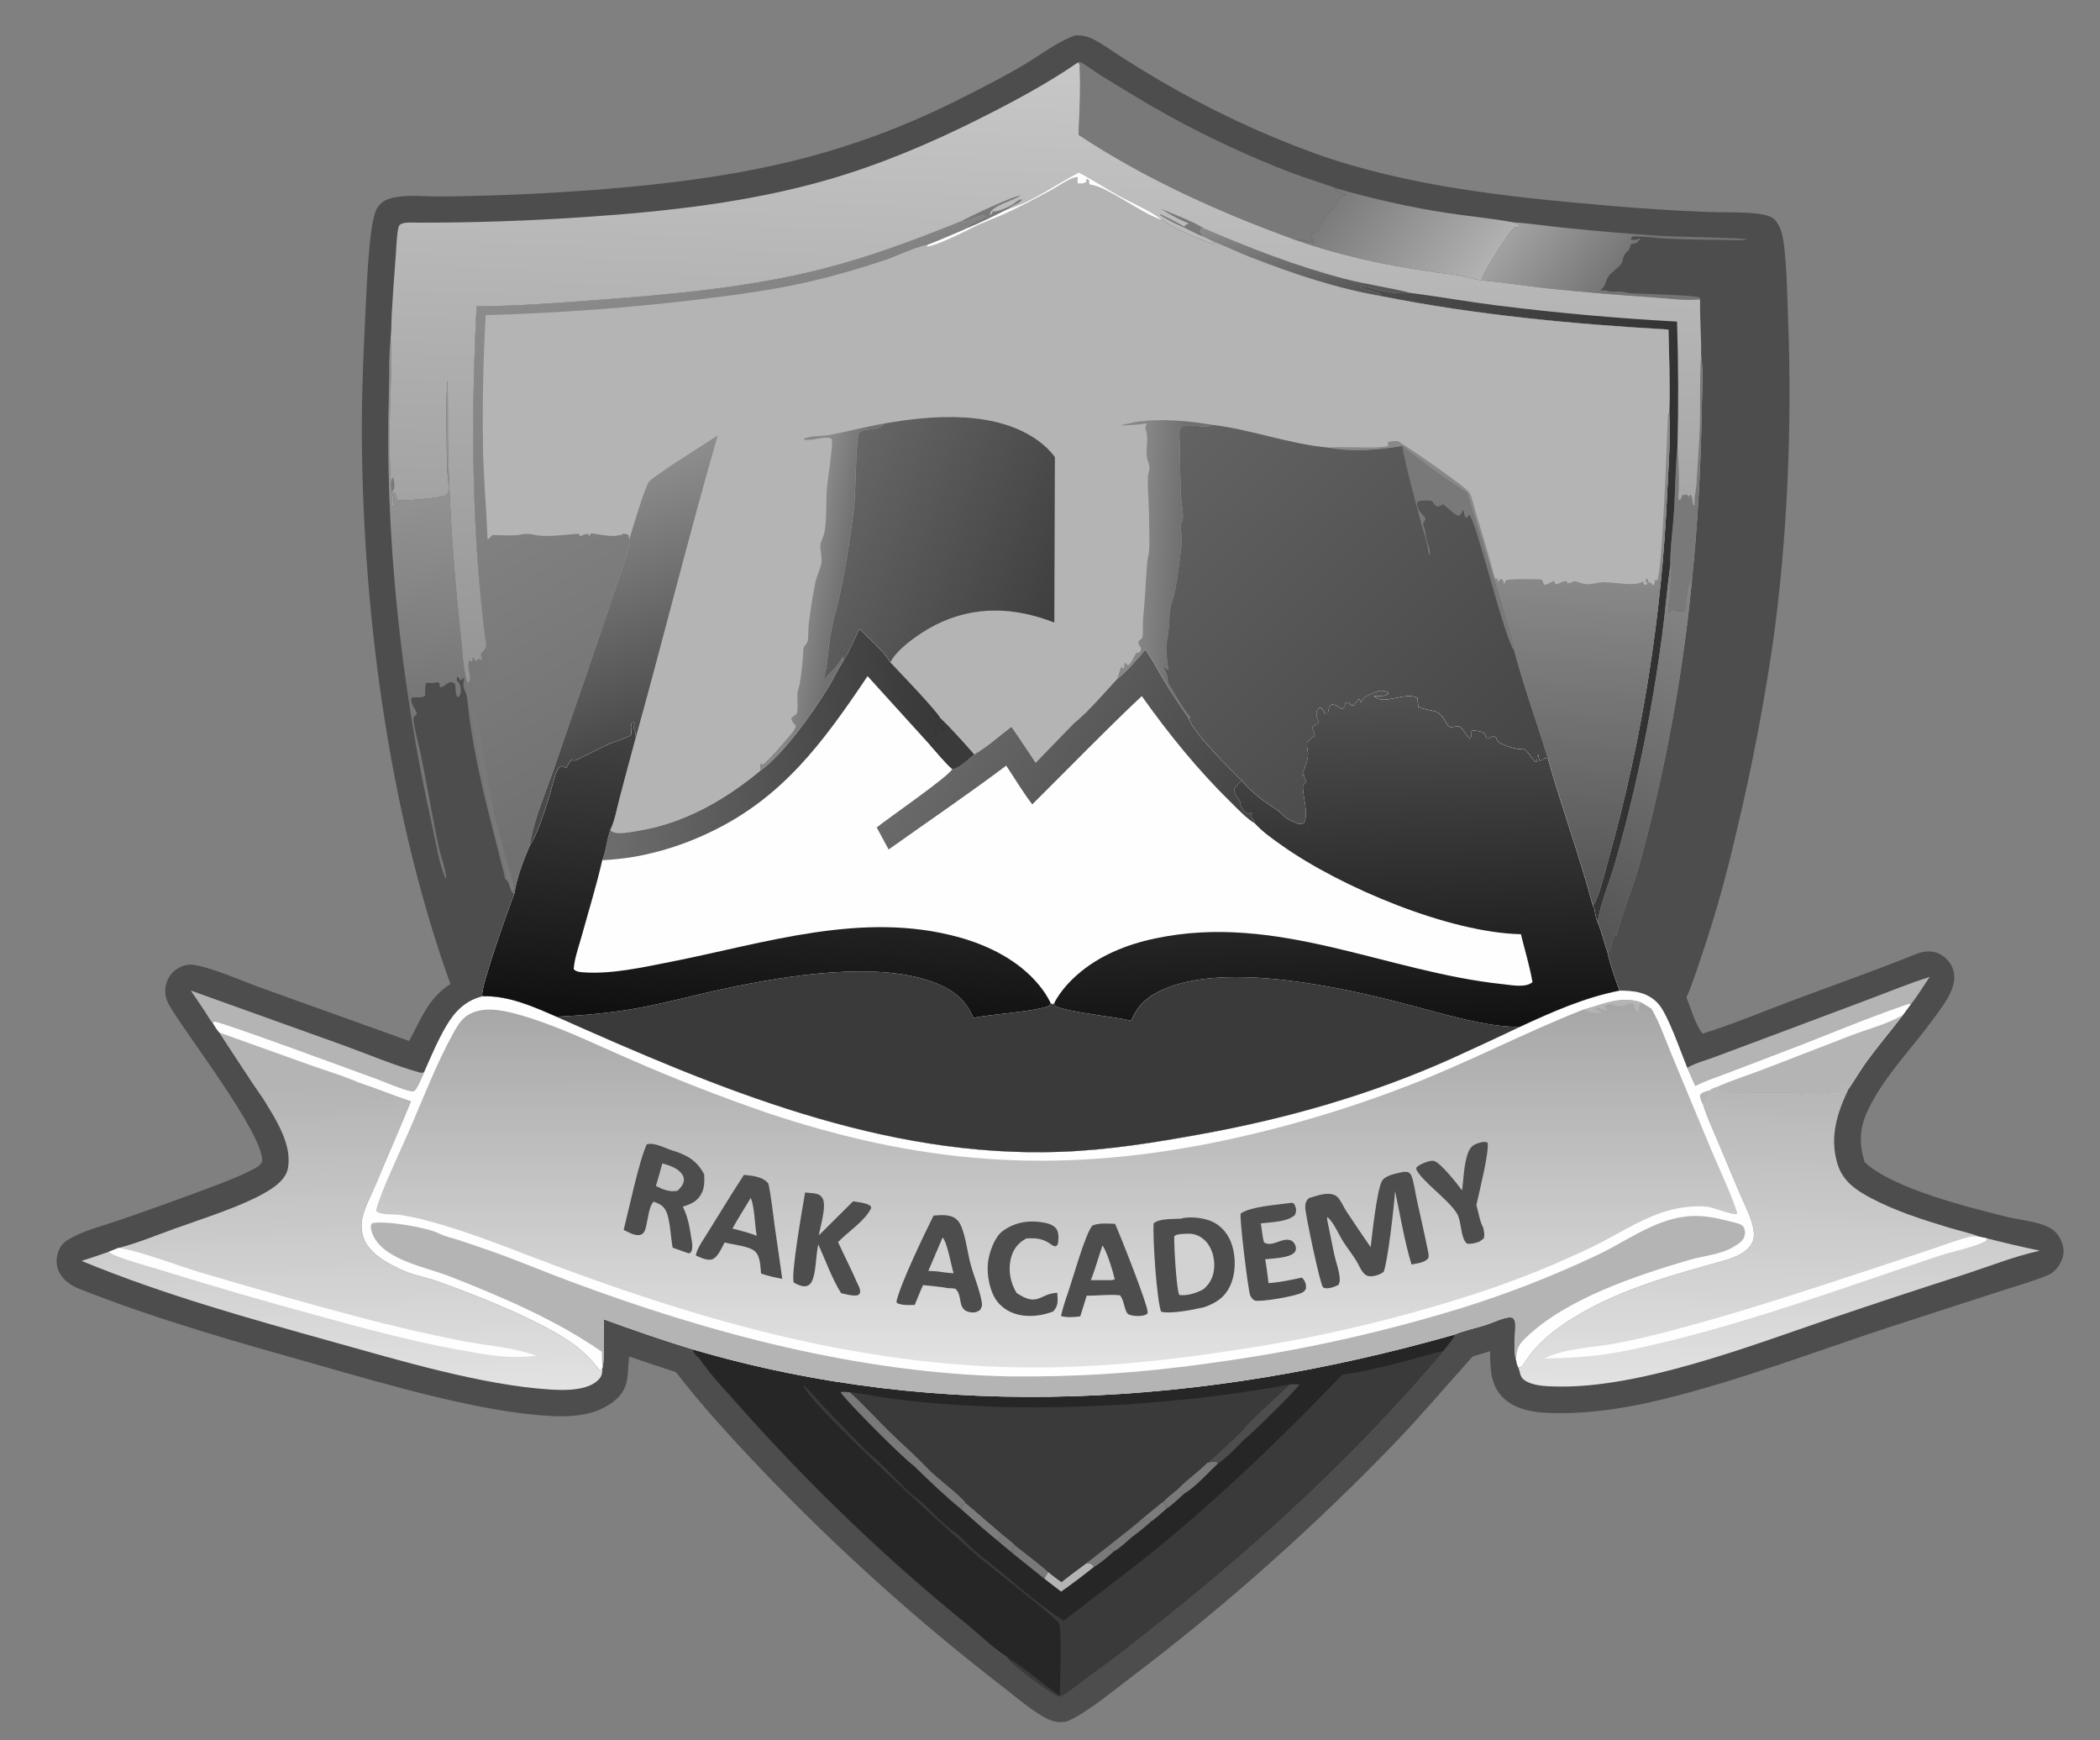 <svg width="70" height="58" viewBox="0 0 70 58" fill="none" xmlns="http://www.w3.org/2000/svg">
<rect x="0" y="0" width="70" height="58" fill="#808080" stroke="none"/>
<g clip-path="url(#clip0_1441_30344)">
<path d="M35.836 1.179C36.073 1.174 36.245 1.207 36.459 1.316C36.752 1.466 37.027 1.67 37.305 1.85C37.739 2.129 38.177 2.399 38.62 2.659C39.037 2.903 39.458 3.137 39.883 3.362C40.309 3.586 40.739 3.801 41.173 4.006C41.607 4.21 42.045 4.405 42.487 4.589C42.929 4.773 43.374 4.947 43.823 5.111C46.947 6.225 50.311 6.566 53.577 6.851C54.675 6.948 55.775 7.018 56.876 7.063C57.418 7.085 57.983 7.058 58.52 7.113C58.689 7.13 58.884 7.164 59.041 7.236C59.2 7.309 59.316 7.532 59.372 7.699C59.557 8.244 59.578 10.033 59.606 10.734C59.739 14.194 59.575 18.031 59.093 21.448C58.941 22.48 58.767 23.508 58.571 24.531C58.375 25.554 58.156 26.572 57.914 27.584C57.587 29.017 57.209 30.409 56.74 31.795C56.577 32.279 56.42 32.777 56.215 33.242C56.363 33.605 56.514 34.151 56.752 34.448C57.788 34.125 58.811 33.694 59.83 33.313C61.178 32.809 62.543 32.332 63.877 31.791C64.106 31.699 64.394 31.668 64.624 31.777C64.837 31.877 65.031 32.076 65.105 32.316C65.174 32.537 65.142 32.773 65.058 32.983C64.921 33.328 64.682 33.632 64.469 33.926C63.751 34.918 62.818 35.852 62.278 36.969C61.981 37.583 61.959 38.069 62.153 38.728C63.099 39.622 65.668 40.248 66.931 40.562C67.37 40.672 68.153 40.719 68.497 41.042C68.657 41.191 68.785 41.46 68.786 41.691C68.787 41.924 68.674 42.144 68.526 42.307C68.432 42.411 68.355 42.461 68.229 42.511C67.661 42.74 67.057 42.904 66.477 43.094L62.892 44.258C60.418 45.073 57.961 46.014 55.435 46.632C54.322 46.903 53.181 47.093 52.038 47.095C51.373 47.096 50.535 47.07 50.041 46.514C49.675 46.102 49.67 45.563 49.673 45.03L49.09 45.207C48.254 46.132 47.451 47.086 46.591 47.988C45.898 48.71 45.191 49.417 44.472 50.109C43.753 50.801 43.022 51.478 42.278 52.139C41.535 52.801 40.779 53.447 40.012 54.077C39.245 54.706 38.467 55.32 37.678 55.917C37.117 56.338 36.144 57.151 35.54 57.377C35.443 57.385 35.345 57.394 35.248 57.387C34.769 57.352 33.878 56.559 33.456 56.239C32.736 55.684 32.025 55.114 31.324 54.53C30.623 53.946 29.933 53.348 29.254 52.736C28.574 52.123 27.906 51.497 27.248 50.858C26.591 50.218 25.945 49.565 25.31 48.899C24.349 47.885 23.391 46.843 22.531 45.728C22.012 45.556 21.493 45.389 20.976 45.208C20.921 45.525 20.957 45.847 20.858 46.158C20.74 46.53 20.425 46.76 20.11 46.923C19.605 47.184 18.976 47.218 18.425 47.193C16.075 47.084 12.961 46.156 10.643 45.502C7.964 44.745 5.239 43.983 2.637 42.951C2.355 42.839 2.069 42.643 1.945 42.335C1.861 42.127 1.873 41.906 1.949 41.698C2.037 41.457 2.193 41.351 2.404 41.238C2.878 40.984 3.469 40.841 3.974 40.665C4.902 40.345 5.826 40.014 6.746 39.671C7.267 39.475 7.804 39.286 8.304 39.035C8.444 38.965 8.687 38.863 8.742 38.699C8.769 37.758 6.204 34.479 5.644 33.505C5.518 33.285 5.472 33.062 5.536 32.808C5.54 32.794 5.544 32.779 5.548 32.764C5.553 32.75 5.558 32.736 5.563 32.721C5.568 32.707 5.574 32.693 5.58 32.679C5.586 32.665 5.592 32.651 5.599 32.638C5.605 32.624 5.612 32.61 5.619 32.597C5.626 32.584 5.634 32.571 5.642 32.558C5.65 32.545 5.658 32.533 5.666 32.52C5.675 32.508 5.683 32.496 5.693 32.484C5.702 32.472 5.711 32.461 5.721 32.449C5.73 32.438 5.74 32.427 5.75 32.416C5.76 32.406 5.771 32.395 5.781 32.385C5.792 32.375 5.803 32.365 5.814 32.355C5.825 32.346 5.836 32.336 5.848 32.327C5.859 32.318 5.871 32.31 5.883 32.301C5.895 32.293 5.907 32.285 5.92 32.278C5.932 32.27 5.945 32.263 5.957 32.256C6.108 32.172 6.282 32.13 6.451 32.154C7.067 32.245 8.102 32.705 8.73 32.931L13.638 34.692C14.059 33.918 14.273 33.273 15.014 32.794C14.938 32.584 14.864 32.374 14.792 32.162C12.957 26.757 12.124 20.536 12.063 14.789C12.048 13.343 12.107 11.892 12.179 10.449C12.214 9.757 12.292 7.537 12.532 7.014C12.655 6.744 12.859 6.641 13.125 6.584C13.577 6.486 14.122 6.547 14.586 6.548C15.135 6.548 15.686 6.53 16.235 6.518C17.821 6.471 19.405 6.375 20.986 6.228C25.026 5.844 28.309 5.156 32.023 3.285C32.733 2.928 33.438 2.569 34.126 2.162C34.67 1.84 35.247 1.39 35.836 1.179Z" fill="#4D4D4D"/>
<path d="M56.242 35.586C56.502 35.429 56.859 35.338 57.142 35.232L59.036 34.525L62.375 33.272C63.021 33.029 63.668 32.761 64.325 32.557C64.115 32.853 63.931 33.18 63.703 33.459C63.644 33.457 63.6 33.459 63.543 33.479C62.192 33.939 60.861 34.51 59.523 35.017L57.536 35.775C57.198 35.905 56.835 36.021 56.511 36.188L56.242 35.586Z" fill="#B4B4B4"/>
<path d="M6.359 33.011L11.418 34.826C12.261 35.129 13.126 35.502 13.985 35.742C14.045 35.759 14.079 35.753 14.136 35.729C14.088 35.833 13.878 36.351 13.785 36.367C13.605 36.396 12.762 36.028 12.536 35.947C12 35.754 7.356 34.038 7.16 34.046C7.131 34.048 7.106 34.068 7.08 34.079C7.035 34.037 7.014 34.002 6.982 33.95C6.786 33.63 6.568 33.321 6.359 33.011Z" fill="#B4B4B4"/>
<path d="M50.427 7.407C51.001 7.446 51.575 7.533 52.148 7.592C53.257 7.707 54.367 7.799 55.479 7.868C55.806 7.887 58.145 7.929 58.238 7.974C58.001 8.03 57.704 7.996 57.46 7.995C56.814 7.994 56.168 7.979 55.522 7.951C55.154 7.932 54.774 7.865 54.406 7.884L54.356 7.981C54.443 8.009 54.513 7.991 54.601 7.98L54.667 7.915L54.656 7.976L54.691 7.982C54.67 7.992 54.647 7.999 54.628 8.013C54.614 8.023 54.576 8.078 54.564 8.094C54.5 8.109 54.437 8.123 54.373 8.134C54.33 8.209 54.34 8.293 54.272 8.35C54.039 8.548 54.145 8.673 54.021 8.818C53.9 8.96 53.731 9.059 53.617 9.212C53.495 9.374 53.534 9.543 53.345 9.669C53.395 9.68 53.429 9.681 53.48 9.679C53.559 9.676 53.516 9.673 53.587 9.696C53.731 9.742 53.889 9.701 54.037 9.717C54.135 9.727 54.228 9.76 54.326 9.768C54.668 9.798 56.507 9.828 56.656 9.918L56.67 9.977C56.144 10.026 55.534 9.936 55.003 9.902C53.849 9.826 52.697 9.728 51.547 9.606C50.838 9.526 50.132 9.411 49.422 9.345L49.392 9.32L49.391 9.289C49.482 9.017 50.296 7.721 50.492 7.568C50.57 7.569 50.599 7.574 50.669 7.534C50.607 7.455 50.516 7.441 50.427 7.407Z" fill="url(#paint0_linear_1441_30344)"/>
<path d="M43.16 7.988C43.393 7.949 43.667 8.119 43.83 8.062C43.776 8.018 43.74 7.977 43.699 7.92C43.711 7.816 43.723 7.803 43.785 7.72C43.835 7.73 43.865 7.732 43.917 7.728C43.929 7.705 43.941 7.681 43.949 7.657C44.074 7.255 44.389 7.061 44.588 6.706C44.687 6.531 44.729 6.538 44.91 6.486L44.838 6.488C44.725 6.414 44.576 6.401 44.495 6.294L44.565 6.282C45.754 6.625 46.932 6.892 48.15 7.084C48.906 7.203 49.676 7.27 50.428 7.407C50.517 7.441 50.608 7.455 50.67 7.534C50.6 7.574 50.571 7.569 50.493 7.568C50.297 7.721 49.483 9.017 49.392 9.289L49.393 9.32L49.423 9.345C49.134 9.323 48.866 9.205 48.581 9.17C46.716 8.942 44.95 8.618 43.16 7.988Z" fill="url(#paint1_linear_1441_30344)"/>
<path d="M16.953 29.403C16.883 29.346 16.844 29.323 16.816 29.228L16.831 29.236C16.345 27.299 15.777 25.323 15.576 23.32C15.539 22.949 15.38 23.019 15.476 22.613L15.451 22.593C15.41 22.641 15.401 22.65 15.342 22.674L15.278 22.57L15.232 22.561L15.229 22.692C15.287 22.737 15.319 22.77 15.339 22.846C15.374 22.976 15.366 23.105 15.304 23.223L15.252 23.228C15.169 23.117 15.191 22.958 15.176 22.816C14.988 22.578 14.847 22.916 14.663 22.897L14.652 22.771L14.576 22.738C14.466 22.762 14.376 22.771 14.264 22.758C14.254 22.757 14.244 22.755 14.234 22.754L14.269 22.784L14.206 22.75C14.16 22.861 14.174 23.05 14.173 23.172C14.1 23.283 13.857 23.216 13.72 23.249C13.659 23.446 13.86 23.61 13.899 23.8C13.883 23.814 13.786 23.897 13.785 23.911C13.759 24.102 13.96 24.825 14.008 25.055C14.231 26.118 14.402 27.193 14.63 28.257C14.685 28.51 14.899 29.092 14.867 29.299C14.65 28.88 14.511 27.985 14.399 27.486C13.362 22.886 12.809 17.694 12.968 12.948C12.987 12.4 12.953 11.824 13.024 11.282C13.072 12.043 13.028 12.79 13.004 13.549C12.975 14.488 12.977 15.476 13.058 16.41L13.064 16.765L13.077 16.732L13.075 16.86L13.102 16.865L13.136 16.831C13.128 16.731 13.116 16.637 13.1 16.538C13.092 16.489 13.095 16.506 13.098 16.445L13.139 16.413L13.188 16.444L13.239 16.662C13.343 16.715 14.653 16.59 14.801 16.534C14.859 16.512 14.897 16.485 14.939 16.436C14.991 16.162 14.915 15.894 14.908 15.62C14.895 15.134 14.848 13.029 14.923 12.666C14.94 13.527 14.92 14.388 14.944 15.248C15.001 17.199 15.136 19.144 15.352 21.083C15.407 21.577 15.428 22.295 15.582 22.76C15.562 23.07 15.671 23.403 15.72 23.707C15.948 25.137 16.222 26.529 16.579 27.929C16.676 28.311 16.933 29.058 16.953 29.403Z" fill="url(#paint2_linear_1441_30344)"/>
<path d="M35.926 2.086L35.99 2.06C36.254 2.193 36.487 2.389 36.741 2.543C37.454 2.979 38.162 3.418 38.892 3.822C39.564 4.195 40.247 4.542 40.942 4.865C41.636 5.188 42.339 5.486 43.052 5.759C43.551 5.95 44.064 6.097 44.565 6.282L44.495 6.294C44.576 6.401 44.725 6.414 44.838 6.488L44.91 6.486C44.729 6.538 44.687 6.531 44.588 6.706C44.389 7.061 44.074 7.255 43.949 7.657C43.941 7.681 43.929 7.705 43.917 7.728C43.865 7.732 43.835 7.73 43.785 7.72C43.723 7.803 43.711 7.816 43.699 7.92C43.74 7.977 43.776 8.018 43.83 8.062C43.667 8.119 43.393 7.949 43.16 7.988C40.677 7.085 38.189 5.975 35.95 4.494C35.984 3.725 36.027 2.904 35.985 2.136L35.926 2.086Z" fill="#797979"/>
<path d="M57.217 36.231C57.289 36.338 57.406 36.421 57.528 36.443C57.791 36.49 58.095 36.467 58.363 36.471C59.087 36.48 59.807 36.496 60.531 36.426C60.538 36.445 60.545 36.464 60.554 36.482C60.561 36.496 60.569 36.51 60.577 36.524C60.82 36.482 61.065 36.423 61.312 36.452C61.38 36.352 61.448 36.252 61.519 36.155L61.573 36.153C61.602 36.207 61.613 36.228 61.619 36.292C61.242 37.08 60.984 37.876 61.24 38.76C61.412 39.353 61.851 39.654 62.34 39.914C63.164 40.354 64.08 40.646 64.965 40.912C65.311 41.016 65.678 41.095 66.016 41.225L66.209 41.263C66.801 41.417 67.397 41.556 67.995 41.681C67.149 41.866 66.297 42.207 65.469 42.476C63.967 42.957 62.469 43.451 60.974 43.958C58.295 44.871 54.642 46.275 51.865 46.208C51.541 46.2 51.084 46.19 50.809 45.991C50.659 45.883 50.678 45.735 50.613 45.58C50.763 45.575 50.848 45.355 50.937 45.235C51.276 44.775 51.7 44.411 52.161 44.102C53.81 42.996 55.655 42.529 57.506 42C57.818 41.911 58.245 41.74 58.406 41.418C58.488 41.252 58.469 41.043 58.428 40.867C58.342 40.5 58.147 40.135 58 39.789L57.227 37.956C57.078 37.602 56.906 37.238 56.791 36.871L56.777 36.828C56.804 36.771 56.828 36.719 56.867 36.67C56.91 36.616 56.943 36.583 56.964 36.512C56.97 36.493 56.973 36.473 56.977 36.453L57.008 36.331C57.029 36.295 57.174 36.25 57.217 36.231Z" fill="url(#paint3_linear_1441_30344)"/>
<path d="M51.473 45.267C52.292 44.914 52.938 44.931 53.787 44.783C54.472 44.663 55.152 44.493 55.826 44.314C58.108 43.709 60.358 42.962 62.605 42.223L64.578 41.566C64.93 41.448 65.29 41.306 65.649 41.222C65.772 41.194 65.891 41.208 66.014 41.225L66.207 41.263L66.222 41.329C65.993 41.519 65.014 41.728 64.664 41.844C61.305 42.962 57.917 44.226 54.463 44.961C53.458 45.175 52.497 45.273 51.473 45.267Z" fill="#FEFEFE"/>
<path d="M7.315 34.416L10.383 35.514C10.909 35.701 11.468 35.86 11.977 36.09C12.555 36.278 13.117 36.515 13.693 36.704C13.315 37.636 12.907 38.556 12.52 39.484C12.375 39.83 12.149 40.246 12.073 40.614C12.031 40.816 12.045 41.053 12.114 41.247C12.309 41.803 13.002 42.155 13.487 42.364C13.829 42.511 14.211 42.571 14.563 42.696C15.809 43.137 18.029 44.005 19.108 44.792C19.19 44.853 19.271 44.916 19.349 44.983C19.427 45.05 19.503 45.12 19.576 45.194C19.65 45.267 19.72 45.343 19.788 45.422C19.856 45.501 19.921 45.582 19.984 45.666C20.046 45.653 20.041 45.642 20.079 45.593C20.075 45.661 20.075 45.744 20.057 45.809C20.02 45.951 19.846 46.083 19.727 46.143C19.325 46.344 18.766 46.335 18.333 46.307C16.098 46.168 13.315 45.339 11.124 44.727C8.31 43.941 5.434 43.145 2.719 42.021C3.023 41.928 3.324 41.82 3.626 41.718L3.952 41.589C4.575 41.432 5.197 41.171 5.804 40.953C6.742 40.614 8.16 40.177 8.977 39.664C9.22 39.512 9.521 39.277 9.589 38.968C9.77 38.141 9.151 37.241 8.754 36.587C8.261 35.875 7.794 35.139 7.315 34.416Z" fill="url(#paint4_linear_1441_30344)"/>
<path d="M13.083 36.571L13.108 36.572C13.004 36.649 12.92 36.688 12.798 36.72L12.773 36.689L12.78 36.639C12.87 36.574 12.978 36.58 13.083 36.571Z" fill="#B4B4B4"/>
<path d="M12.41 36.436C12.508 36.475 12.593 36.48 12.679 36.553L12.693 36.685C12.635 36.678 12.575 36.661 12.518 36.648C12.438 36.569 12.438 36.55 12.41 36.436Z" fill="#B4B4B4"/>
<path d="M7.316 34.416L10.384 35.514C10.91 35.701 11.469 35.86 11.978 36.09C11.919 36.196 11.877 36.274 11.781 36.343C11.703 36.339 11.717 36.354 11.654 36.29C11.613 36.249 11.576 36.218 11.527 36.189C11.438 36.234 11.38 36.296 11.311 36.369L11.267 36.365L11.23 36.293C11.291 36.232 11.354 36.174 11.407 36.103C11.398 36.107 11.389 36.111 11.379 36.115C11.17 36.201 11.056 36.086 10.853 36.076C10.654 36.067 10.447 36.178 10.248 36.145L10.229 36.033C10.162 36.07 10.193 36.045 10.139 36.113C10.07 36.092 10.009 36.066 9.944 36.033C9.732 36.111 9.919 36.192 9.569 36.106C9.216 36.019 9.227 36.337 8.783 36.037L8.614 36.204L8.622 36.267L8.701 36.294C8.746 36.258 8.756 36.263 8.773 36.203C8.788 36.335 8.754 36.457 8.755 36.587C8.263 35.875 7.795 35.139 7.316 34.416Z" fill="#B4B4B4"/>
<path d="M3.951 41.589C4.661 41.686 5.872 42.163 6.617 42.387C8.371 42.91 10.131 43.407 11.896 43.877C13.05 44.185 14.211 44.454 15.379 44.686C16.254 44.853 17.013 44.881 17.874 45.18C16.991 45.306 16.102 45.134 15.231 44.973C13.665 44.684 12.114 44.265 10.575 43.842C8.852 43.375 7.137 42.877 5.431 42.348C5.124 42.253 3.865 41.91 3.65 41.742C3.641 41.735 3.633 41.726 3.625 41.718L3.951 41.589Z" fill="#FEFEFE"/>
<path d="M48.46 44.484L48.477 44.542C48.365 44.709 48.241 44.86 48.115 45.014C45.324 48.316 42.138 51.274 38.806 53.925C37.986 54.577 37.183 55.23 36.327 55.829C36.107 55.983 35.503 56.504 35.287 56.537C34.978 56.389 33.731 55.5 33.568 55.217C33.1 54.917 32.688 54.506 32.255 54.152C31.583 53.606 30.921 53.047 30.27 52.473C29.619 51.899 28.979 51.311 28.35 50.709C27.721 50.107 27.104 49.492 26.498 48.864C25.892 48.235 25.298 47.593 24.716 46.939C24.241 46.397 23.699 45.85 23.293 45.248C23.185 45.178 23.127 45.093 23.082 44.967C31.42 47.423 40.166 46.842 48.46 44.484Z" fill="#262626"/>
<path d="M33.406 51.132C33.544 51.249 33.728 51.371 33.847 51.506L33.743 51.56C33.746 51.639 33.761 51.708 33.78 51.785L33.27 51.362C33.299 51.243 33.318 51.21 33.406 51.132Z" fill="#797979"/>
<path d="M33.846 51.506C34.207 51.797 34.598 52.075 34.942 52.387C34.893 52.462 34.85 52.532 34.811 52.614L33.779 51.785C33.761 51.708 33.745 51.639 33.742 51.56L33.846 51.506Z" fill="#797979"/>
<path d="M32.035 50.293C32.038 50.269 32.036 50.244 32.043 50.221C32.071 50.13 32.136 50.124 32.209 50.102L33.409 51.132C33.321 51.21 33.302 51.243 33.273 51.362C32.851 51.023 32.444 50.651 32.035 50.293Z" fill="#7C7C7C"/>
<path d="M36.229 52.083C36.337 52.104 36.382 52.092 36.451 52.194C36.456 52.202 36.46 52.212 36.464 52.22C36.107 52.505 35.743 52.784 35.37 53.043C35.185 52.898 34.999 52.755 34.812 52.614C34.851 52.532 34.895 52.462 34.944 52.387C35.083 52.508 35.236 52.613 35.382 52.723C35.656 52.499 35.946 52.294 36.229 52.083Z" fill="#B4B4B4"/>
<path d="M40.246 48.738C40.352 48.726 40.472 48.695 40.575 48.731L40.599 48.774C40.301 49.053 39.812 49.59 39.474 49.777C39.291 49.936 39.097 50.144 38.894 50.268C38.894 50.263 38.893 50.257 38.892 50.252C38.86 50.129 38.849 50.132 38.75 50.063C38.907 49.903 39.093 49.763 39.263 49.619C39.566 49.3 39.939 49.057 40.246 48.738Z" fill="#797979"/>
<path d="M42.974 46.142C43.078 46.137 43.206 46.116 43.305 46.144C43.28 46.253 41.663 47.841 41.482 47.968C41.474 47.974 41.466 47.978 41.459 47.983C41.309 48.152 40.775 48.688 40.599 48.774L40.575 48.731C40.471 48.695 40.352 48.726 40.246 48.738C40.653 48.412 41.034 48.024 41.42 47.668C41.62 47.363 42.644 46.475 42.974 46.142Z" fill="#4D4D4D"/>
<path d="M30.466 48.853C30.155 48.65 28.14 46.631 28.023 46.4C28.114 46.366 28.244 46.394 28.341 46.402C28.799 46.813 29.219 47.282 29.66 47.715C30.054 48.102 30.483 48.468 30.863 48.87C31.212 49.252 31.961 49.772 32.209 50.102C32.136 50.124 32.071 50.13 32.043 50.221C32.036 50.244 32.038 50.269 32.035 50.293C31.495 49.848 30.967 49.349 30.466 48.853Z" fill="#797979"/>
<path d="M44.741 45.814C45.864 45.657 47.013 45.31 48.112 45.014C45.321 48.316 42.135 51.274 38.803 53.925C37.984 54.577 37.18 55.23 36.325 55.829C36.104 55.983 35.501 56.504 35.284 56.537C34.975 56.389 33.729 55.5 33.566 55.217C34.175 55.595 34.728 56.103 35.325 56.508C35.334 56.169 35.405 54.306 35.301 54.11C35.182 53.887 32.999 52.205 32.603 51.871C31.933 51.306 26.862 46.714 26.773 46.153C27.041 46.387 27.281 46.688 27.527 46.95C27.965 47.412 28.406 47.868 28.852 48.32C28.982 48.451 29.126 48.558 29.261 48.683C29.621 49.016 29.949 49.39 30.307 49.726C30.439 49.85 30.59 49.944 30.723 50.065C31.005 50.319 31.265 50.602 31.549 50.853C31.676 50.965 31.822 51.048 31.948 51.159C32.14 51.331 32.315 51.525 32.509 51.696C32.767 51.924 33.058 52.13 33.324 52.351C34.011 52.921 34.711 53.542 35.46 54.011C36.562 53.145 37.689 52.329 38.772 51.433C40.877 49.691 42.836 47.801 44.741 45.814Z" fill="#3A3A3A"/>
<path d="M28.34 46.402C28.741 46.433 29.169 46.537 29.572 46.591C30.36 46.697 31.149 46.774 31.942 46.822C35.348 47.052 39.604 46.777 42.972 46.142C42.642 46.475 41.619 47.363 41.419 47.668C41.032 48.024 40.651 48.412 40.245 48.738C39.938 49.057 39.565 49.3 39.261 49.619C39.091 49.763 38.905 49.903 38.748 50.063C38.847 50.132 38.858 50.129 38.89 50.252C38.892 50.257 38.892 50.263 38.893 50.268C38.726 50.409 38.557 50.578 38.38 50.7C38.178 50.867 37.978 51.049 37.764 51.197C37.568 51.36 37.345 51.588 37.124 51.704C36.921 51.883 36.695 52.088 36.465 52.22C36.461 52.212 36.457 52.202 36.452 52.194C36.383 52.092 36.338 52.104 36.23 52.083C35.947 52.294 35.657 52.499 35.383 52.723C35.237 52.613 35.084 52.508 34.944 52.387C34.6 52.075 34.209 51.797 33.848 51.506C33.729 51.37 33.546 51.249 33.408 51.132L32.208 50.102C31.959 49.772 31.211 49.252 30.862 48.87C30.481 48.468 30.053 48.102 29.658 47.715C29.218 47.282 28.797 46.813 28.34 46.402Z" fill="#3A3A3A"/>
<path d="M37.91 50.756C38.187 50.522 38.466 50.291 38.747 50.063C38.846 50.132 38.857 50.129 38.889 50.252C38.89 50.257 38.891 50.263 38.892 50.268C38.725 50.409 38.556 50.578 38.379 50.7C38.358 50.655 38.339 50.628 38.309 50.59C38.187 50.594 38.097 50.717 37.971 50.744C37.951 50.748 37.931 50.752 37.91 50.756Z" fill="#7C7C7C"/>
<path d="M36.23 52.083L36.897 51.567C36.99 51.606 37.064 51.617 37.125 51.704C36.922 51.883 36.696 52.088 36.466 52.22C36.461 52.212 36.458 52.202 36.453 52.194C36.384 52.092 36.338 52.104 36.23 52.083Z" fill="#797979"/>
<path d="M37.909 50.756C37.929 50.752 37.95 50.748 37.971 50.744C38.096 50.717 38.186 50.594 38.308 50.59C38.338 50.628 38.357 50.655 38.378 50.7C38.176 50.867 37.976 51.049 37.762 51.197C37.566 51.36 37.343 51.588 37.122 51.704C37.061 51.617 36.987 51.606 36.895 51.567L37.761 50.883L37.909 50.756Z" fill="#797979"/>
<path d="M35.925 2.086L35.984 2.136C36.026 2.904 35.984 3.725 35.95 4.494C38.188 5.975 40.676 7.085 43.159 7.988C44.95 8.618 46.715 8.942 48.58 9.17C48.865 9.205 49.133 9.323 49.422 9.345C50.132 9.411 50.838 9.526 51.547 9.606C52.697 9.728 53.849 9.826 55.003 9.902C55.534 9.936 56.144 10.026 56.67 9.977C56.657 10.599 56.715 11.22 56.704 11.843C56.791 12.432 56.734 13.093 56.723 13.688C56.71 14.635 56.676 15.581 56.622 16.526C56.568 17.472 56.492 18.415 56.397 19.357C56.319 20.156 56.224 20.953 56.112 21.748C55.999 22.543 55.871 23.335 55.725 24.123C55.579 24.912 55.417 25.696 55.238 26.476C55.058 27.257 54.863 28.032 54.65 28.803C54.428 29.608 54.081 30.371 53.886 31.186L53.807 31.169C53.772 31.248 53.761 31.313 53.748 31.397C53.726 31.551 53.672 31.643 53.591 31.769C53.472 31.428 53.397 31.069 53.256 30.738C53.204 30.633 53.179 30.482 53.159 30.364C53.157 30.356 53.148 30.291 53.143 30.28C53.136 30.264 53.124 30.251 53.117 30.235C53.107 30.216 53.099 30.196 53.09 30.176C53.101 30.166 53.114 30.157 53.123 30.146C53.283 29.955 53.523 28.958 53.611 28.655C53.751 28.157 53.884 27.657 54.01 27.155C54.136 26.653 54.254 26.149 54.366 25.642C54.477 25.136 54.581 24.629 54.678 24.119C54.775 23.61 54.864 23.098 54.946 22.586C55.028 22.073 55.103 21.559 55.17 21.044C55.237 20.529 55.297 20.013 55.35 19.496C55.402 18.979 55.447 18.461 55.484 17.943C55.522 17.424 55.552 16.905 55.575 16.386C55.616 15.522 55.691 14.616 55.642 13.753C55.676 12.834 55.636 11.903 55.615 10.983C52.42 10.8 49.199 10.497 46.049 9.87C44.575 9.619 43.097 9.125 41.696 8.577C41.282 8.416 40.882 8.22 40.468 8.059L40.479 8.096L40.453 8.139C39.891 7.927 39.225 7.67 38.725 7.321C38.458 7.084 37.666 6.727 37.308 6.527C36.856 6.274 36.419 5.99 35.963 5.747C35.229 6.126 34.364 6.747 33.588 6.975C33.117 7.208 32.642 7.449 32.154 7.641C32.343 7.384 32.61 7.358 32.857 7.207C32.716 7.14 32.532 7.246 32.395 7.304C32.272 7.356 32.188 7.384 32.053 7.384C32.042 7.384 32.03 7.384 32.018 7.384C30.488 8.001 28.959 8.573 27.366 8.975C24.966 9.581 22.393 9.812 19.936 9.996C18.592 10.096 17.234 10.205 15.886 10.205C15.698 13.962 15.714 17.818 16.211 21.551C16.16 21.654 16.113 21.716 16.035 21.797C16.035 21.873 16.056 21.919 16.086 21.987L16.047 22.006L15.96 21.964C15.947 21.974 15.935 21.985 15.923 21.995C15.871 22.036 15.893 22.022 15.836 22.046L15.801 21.928L15.758 21.934L15.747 22.068C15.709 22.052 15.674 22.036 15.637 22.016C15.565 22.202 15.715 22.558 15.657 22.703C15.645 22.734 15.606 22.741 15.58 22.76C15.426 22.295 15.405 21.577 15.349 21.083C15.134 19.144 14.998 17.199 14.942 15.248C14.918 14.388 14.937 13.527 14.921 12.666C14.846 13.029 14.893 15.134 14.905 15.62C14.912 15.894 14.989 16.162 14.937 16.436C14.895 16.485 14.856 16.512 14.798 16.534C14.651 16.59 13.341 16.715 13.237 16.662L13.186 16.444L13.137 16.413L13.096 16.445C13.093 16.506 13.09 16.489 13.098 16.538C13.114 16.637 13.126 16.731 13.133 16.831L13.1 16.865L13.072 16.86L13.075 16.732L13.062 16.765L13.056 16.41C12.974 15.476 12.972 14.488 13.002 13.549C13.026 12.79 13.069 12.043 13.021 11.282C13.05 11.006 13.043 10.719 13.059 10.441C13.097 9.788 13.142 9.135 13.194 8.482C13.217 8.186 13.219 7.852 13.286 7.565C13.33 7.373 13.748 7.421 13.906 7.42C15.792 7.423 17.675 7.359 19.557 7.229C22.235 7.047 25 6.74 27.596 5.989C29.346 5.483 31.027 4.772 32.668 3.947C33.77 3.393 34.899 2.792 35.925 2.086Z" fill="url(#paint5_linear_1441_30344)"/>
<path d="M13.057 16.41C13.045 16.248 12.996 16.029 13.1 15.896C13.138 16.037 13.183 16.212 13.105 16.348C13.089 16.375 13.077 16.388 13.057 16.41Z" fill="#797979"/>
<path d="M40.166 7.911C39.867 7.801 39.594 7.635 39.304 7.51C39.082 7.414 38.878 7.294 38.669 7.17L38.663 7.129L38.598 7.103C38.9 7.237 39.187 7.388 39.477 7.55C39.528 7.473 39.528 7.486 39.605 7.46L39.605 7.438C39.288 7.314 38.983 7.141 38.694 6.954C39.153 7.157 39.698 7.341 40.125 7.606L40.034 7.63L39.999 7.694C40.042 7.792 40.092 7.842 40.166 7.911Z" fill="#797979"/>
<path d="M32.02 7.384C32.299 7.219 33.766 6.538 34.029 6.509C33.742 6.699 33.342 6.773 33.086 6.99C33.014 7.05 33.007 7.083 33.001 7.177C33.036 7.168 33.074 7.082 33.094 7.049C33.277 7.062 33.675 6.879 33.823 6.765C33.904 6.703 33.97 6.647 34.073 6.645C33.998 6.776 33.762 6.837 33.643 6.932C33.625 6.946 33.608 6.96 33.59 6.975C33.118 7.208 32.643 7.449 32.155 7.641C32.345 7.384 32.611 7.358 32.858 7.207C32.717 7.14 32.533 7.246 32.396 7.304C32.273 7.356 32.189 7.384 32.055 7.384C32.043 7.384 32.031 7.384 32.02 7.384Z" fill="#797979"/>
<path d="M40.163 7.911C40.089 7.842 40.038 7.792 39.996 7.694L40.031 7.63L40.122 7.606C41.656 8.264 43.196 8.867 44.803 9.287C45.533 9.479 46.282 9.575 47.01 9.761C46.647 9.807 46.246 9.73 45.887 9.654C45.77 9.63 45.66 9.569 45.54 9.578C45.46 9.583 45.434 9.565 45.363 9.527L45.34 9.591C45.513 9.65 45.682 9.678 45.852 9.744C45.881 9.755 45.934 9.762 45.965 9.767L46.048 9.87C44.574 9.619 43.095 9.125 41.694 8.577C41.281 8.416 40.88 8.22 40.467 8.059C40.363 8.014 40.263 7.966 40.163 7.911Z" fill="url(#paint6_linear_1441_30344)"/>
<path d="M56.703 11.843C56.79 12.432 56.733 13.093 56.722 13.688C56.709 14.635 56.676 15.581 56.621 16.526C56.567 17.472 56.492 18.415 56.396 19.357C56.199 19.568 56.277 20.142 56.156 20.43C56 20.46 55.874 20.352 55.719 20.365L55.623 20.49L55.586 20.494C55.596 19.929 55.722 19.419 55.675 18.845C55.671 18.256 55.765 17.632 55.802 17.041C55.847 16.331 55.844 15.609 55.916 14.902C55.953 15.427 55.988 15.97 55.948 16.495C55.943 16.563 55.945 16.61 55.965 16.677C56.028 16.634 56.034 16.648 56.054 16.559C56.058 16.543 56.059 16.526 56.061 16.509L56.222 16.478L56.292 16.557L56.331 16.496L56.369 16.494C56.395 16.563 56.407 16.625 56.418 16.698C56.419 16.71 56.429 16.789 56.436 16.803C56.445 16.821 56.46 16.835 56.472 16.852L56.446 16.837L56.492 16.836C56.454 16.613 56.533 16.379 56.547 16.159C56.59 15.455 56.649 14.749 56.665 14.044C56.681 13.329 56.651 12.602 56.7 11.89L56.703 11.843Z" fill="#797979"/>
<path d="M46.048 9.87L45.965 9.767C45.933 9.762 45.881 9.755 45.852 9.744C45.681 9.678 45.513 9.65 45.34 9.591L45.363 9.527C45.434 9.565 45.46 9.583 45.54 9.578C45.659 9.569 45.77 9.63 45.887 9.654C46.246 9.73 46.647 9.807 47.01 9.761C47.953 9.884 48.891 10.051 49.834 10.171C51.851 10.425 53.873 10.607 55.901 10.718C55.946 12.113 55.951 13.508 55.915 14.902C55.843 15.609 55.846 16.331 55.801 17.041C55.764 17.632 55.67 18.256 55.674 18.845C55.565 19.634 55.505 20.43 55.397 21.22C55.283 22.079 55.148 22.935 54.992 23.788C54.837 24.64 54.662 25.487 54.466 26.33C54.271 27.169 54.054 28.002 53.816 28.828C53.656 29.366 53.311 30.23 53.254 30.738C53.203 30.633 53.177 30.482 53.157 30.364C53.156 30.356 53.146 30.291 53.141 30.28C53.135 30.264 53.123 30.251 53.115 30.235C53.105 30.216 53.097 30.196 53.088 30.176C53.099 30.166 53.112 30.157 53.121 30.146C53.281 29.955 53.521 28.958 53.609 28.655C53.749 28.157 53.882 27.657 54.008 27.155C54.134 26.653 54.253 26.149 54.364 25.642C54.475 25.136 54.58 24.629 54.676 24.119C54.773 23.61 54.862 23.098 54.944 22.586C55.026 22.073 55.101 21.559 55.168 21.044C55.236 20.529 55.296 20.013 55.348 19.496C55.4 18.979 55.445 18.461 55.483 17.943C55.52 17.424 55.551 16.905 55.573 16.386C55.614 15.522 55.689 14.616 55.64 13.753C55.674 12.834 55.634 11.903 55.614 10.983C52.418 10.8 49.197 10.497 46.048 9.87Z" fill="url(#paint7_linear_1441_30344)"/>
<path d="M53.258 30.738C53.315 30.23 53.66 29.366 53.82 28.828C54.058 28.002 54.274 27.169 54.47 26.33C54.665 25.487 54.841 24.64 54.996 23.788C55.151 22.935 55.286 22.079 55.401 21.22C55.508 20.43 55.568 19.634 55.678 18.845C55.724 19.419 55.599 19.929 55.589 20.494L55.626 20.49L55.722 20.365C55.877 20.352 56.003 20.46 56.159 20.43C56.279 20.142 56.202 19.568 56.399 19.357C56.321 20.156 56.225 20.953 56.114 21.748C56.002 22.543 55.873 23.335 55.727 24.123C55.581 24.912 55.419 25.696 55.24 26.476C55.06 27.257 54.865 28.032 54.652 28.803C54.43 29.608 54.083 30.371 53.888 31.186L53.809 31.169C53.774 31.248 53.763 31.313 53.75 31.397C53.728 31.551 53.674 31.643 53.593 31.769C53.474 31.428 53.399 31.069 53.258 30.738Z" fill="url(#paint8_linear_1441_30344)"/>
<path d="M53.983 33.013C54.462 33.016 54.92 33.058 55.277 33.452C55.597 33.805 56.028 35.064 56.241 35.586L56.511 36.188C56.834 36.021 57.197 35.905 57.536 35.775L59.522 35.017C60.86 34.51 62.191 33.939 63.542 33.479C63.599 33.459 63.643 33.457 63.703 33.459L63.434 33.825C63.037 34.342 62.615 34.84 62.23 35.366C62.012 35.663 61.827 35.987 61.619 36.292C61.613 36.228 61.602 36.207 61.573 36.153L61.519 36.155C61.448 36.252 61.38 36.352 61.312 36.452C61.065 36.423 60.82 36.482 60.577 36.524C60.569 36.51 60.561 36.496 60.554 36.482C60.545 36.464 60.538 36.445 60.53 36.426C59.807 36.496 59.087 36.48 58.362 36.471C58.095 36.467 57.791 36.49 57.527 36.443C57.406 36.421 57.289 36.338 57.217 36.231C57.174 36.25 57.029 36.295 57.008 36.331L56.977 36.453C56.972 36.473 56.97 36.493 56.964 36.512C56.942 36.583 56.909 36.616 56.867 36.67C56.828 36.719 56.804 36.771 56.777 36.828L56.79 36.871C56.906 37.238 57.078 37.602 57.226 37.956L57.999 39.789C58.147 40.135 58.342 40.5 58.428 40.867C58.469 41.043 58.488 41.252 58.406 41.418C58.245 41.74 57.818 41.911 57.506 42C55.654 42.529 53.81 42.996 52.161 44.102C51.7 44.411 51.276 44.775 50.937 45.235C50.848 45.355 50.763 45.575 50.613 45.58C50.565 45.502 50.553 45.414 50.535 45.324C50.434 44.973 50.521 44.485 50.509 44.121C50.506 44.016 50.49 43.986 50.421 43.914C50.343 43.9 50.282 43.901 50.204 43.919C49.973 43.972 49.752 44.083 49.525 44.156C49.174 44.268 48.801 44.342 48.46 44.484C40.165 46.842 31.419 47.423 23.081 44.967C22.084 44.663 21.108 44.325 20.125 43.967C20.119 44.321 20.164 45.309 20.081 45.593C20.042 45.642 20.047 45.653 19.985 45.666C19.923 45.582 19.858 45.501 19.79 45.422C19.721 45.343 19.651 45.267 19.578 45.194C19.504 45.12 19.428 45.05 19.35 44.983C19.272 44.916 19.192 44.853 19.109 44.792C18.03 44.005 15.81 43.137 14.564 42.696C14.213 42.571 13.831 42.511 13.488 42.364C13.003 42.155 12.311 41.803 12.115 41.247C12.047 41.053 12.032 40.816 12.074 40.614C12.15 40.246 12.376 39.83 12.521 39.484C12.908 38.556 13.316 37.636 13.695 36.704C13.118 36.515 12.556 36.278 11.978 36.09C11.469 35.86 10.91 35.701 10.384 35.514L7.316 34.416C7.225 34.328 7.153 34.188 7.082 34.079C7.109 34.068 7.134 34.048 7.162 34.046C7.358 34.038 12.002 35.755 12.538 35.947C12.764 36.028 13.607 36.396 13.787 36.367C13.88 36.351 14.091 35.833 14.138 35.729C14.366 35.21 14.594 34.669 14.88 34.184C15.173 33.686 15.541 33.332 16.09 33.202C16.939 33.175 17.774 33.542 18.55 33.883C23.935 36.283 29.42 38.601 35.356 38.386C36.937 38.329 38.511 38.075 40.068 37.791C42.923 37.27 45.685 36.485 48.362 35.288C49.132 34.939 49.9 34.583 50.664 34.22C51.734 33.722 52.833 33.239 53.983 33.013Z" fill="#FEFEFE"/>
<path d="M56.776 36.828C56.712 36.714 56.663 36.621 56.668 36.489C56.747 36.386 56.891 36.365 57.007 36.331L56.976 36.453C56.971 36.473 56.969 36.493 56.963 36.512C56.941 36.583 56.908 36.616 56.866 36.67C56.827 36.719 56.803 36.771 56.776 36.828Z" fill="#B4B4B4"/>
<path d="M57.215 36.231C57.71 36.003 58.257 35.837 58.767 35.642L61.736 34.494C62.283 34.288 62.929 34.124 63.432 33.825C63.035 34.342 62.613 34.84 62.228 35.366C62.01 35.663 61.825 35.987 61.617 36.292C61.611 36.228 61.6 36.207 61.571 36.153L61.517 36.155C61.446 36.252 61.378 36.352 61.31 36.452C61.063 36.423 60.818 36.482 60.575 36.524C60.567 36.51 60.559 36.496 60.552 36.482C60.543 36.464 60.536 36.445 60.528 36.426C59.805 36.496 59.085 36.48 58.361 36.471C58.093 36.467 57.789 36.49 57.525 36.443C57.404 36.421 57.287 36.338 57.215 36.231Z" fill="#B4B4B4"/>
<path d="M20.062 45.05C18.533 43.987 16.744 43.227 15.036 42.555C14.368 42.292 13.614 42.154 12.998 41.766C12.71 41.584 12.448 41.331 12.371 40.967C12.351 40.872 12.354 40.847 12.402 40.766C12.833 40.666 14.245 40.906 14.659 41.117C14.844 41.212 15.057 41.252 15.254 41.315C15.629 41.439 16.002 41.566 16.375 41.696C17.254 42.006 18.118 42.373 18.992 42.699C23.679 44.446 28.647 45.761 33.625 45.871C34.191 45.877 34.756 45.873 35.321 45.858C35.887 45.842 36.452 45.816 37.016 45.778C37.58 45.74 38.144 45.692 38.707 45.632C39.27 45.572 39.831 45.502 40.392 45.42C41.042 45.333 41.691 45.233 42.338 45.12C42.985 45.008 43.63 44.883 44.273 44.746C44.916 44.609 45.557 44.46 46.195 44.298C46.833 44.137 47.468 43.963 48.101 43.777C48.871 43.554 49.633 43.303 50.388 43.025C51.143 42.747 51.888 42.443 52.624 42.111C52.985 41.949 53.345 41.785 53.695 41.596C54.464 41.181 55.192 40.706 56.058 40.561C56.633 40.465 57.136 40.565 57.693 40.712C57.818 40.745 57.991 40.768 58.091 40.858C58.15 40.911 58.17 41.024 58.166 41.103C58.157 41.327 57.976 41.436 57.815 41.536C57.374 41.812 56.771 41.852 56.279 41.998C54.56 42.504 52.216 43.275 50.872 44.572C50.597 44.837 50.558 44.935 50.536 45.324C50.435 44.973 50.522 44.485 50.51 44.121C50.507 44.016 50.491 43.986 50.422 43.914C50.344 43.9 50.283 43.901 50.205 43.919C49.974 43.972 49.753 44.083 49.526 44.156C49.175 44.268 48.802 44.342 48.461 44.484C40.166 46.842 31.42 47.423 23.082 44.967C22.085 44.663 21.108 44.325 20.126 43.967C20.12 44.321 20.165 45.309 20.081 45.593C20.067 45.413 20.068 45.23 20.062 45.05Z" fill="#B4B4B4"/>
<path d="M52.757 33.655C53.414 33.48 54.043 33.161 54.722 33.415L55.046 33.612C55.325 34.082 55.513 34.653 55.728 35.163L57.034 38.302C57.207 38.72 57.844 40.105 57.911 40.455C57.75 40.511 57.134 40.24 56.908 40.216C56.426 40.164 55.864 40.253 55.403 40.408C54.589 40.683 53.854 41.175 53.08 41.553C52.498 41.832 51.909 42.093 51.313 42.335C50.717 42.577 50.115 42.801 49.507 43.006C48.836 43.229 48.162 43.438 47.483 43.631C46.804 43.825 46.122 44.004 45.437 44.169C44.752 44.333 44.064 44.482 43.373 44.617C42.682 44.751 41.989 44.871 41.293 44.975C38.986 45.339 36.612 45.587 34.278 45.573C28.599 45.541 23.099 43.944 17.787 41.906C16.621 41.459 15.449 41.003 14.248 40.682C13.952 40.602 13.653 40.539 13.352 40.492C13.134 40.459 12.794 40.498 12.6 40.404C12.566 40.388 12.557 40.373 12.535 40.347C12.636 39.847 13.347 38.343 13.586 37.8C14.081 36.672 14.526 35.485 15.12 34.413C15.233 34.209 15.363 33.99 15.55 33.859C16.015 33.535 16.655 33.643 17.162 33.778C18.452 34.119 19.708 34.743 20.937 35.276C22.448 35.938 23.981 36.538 25.534 37.075C30.639 38.784 35.067 39.134 40.314 38.108C40.885 37.994 41.454 37.868 42.02 37.729C42.586 37.59 43.149 37.438 43.71 37.274C44.27 37.111 44.828 36.934 45.381 36.746C45.935 36.557 46.485 36.357 47.031 36.144C48.971 35.392 50.821 34.413 52.757 33.655Z" fill="url(#paint9_linear_1441_30344)"/>
<path d="M49.442 40.914C49.528 41.004 49.556 41.049 49.6 41.172C49.637 41.276 49.66 41.295 49.638 41.409C49.569 41.456 49.521 41.472 49.438 41.455C49.388 41.445 49.332 41.414 49.285 41.392C49.349 41.358 49.401 41.319 49.458 41.272C49.499 41.138 49.466 41.05 49.442 40.914Z" fill="#CDCDCD"/>
<path d="M23.074 41.446C23.086 41.435 23.098 41.425 23.11 41.414C23.162 41.362 23.144 41.383 23.173 41.304L23.218 41.277L23.277 41.421L23.36 41.446C23.293 41.574 23.217 41.694 23.197 41.842C23.122 41.816 23.154 41.819 23.073 41.823C23.053 41.824 23.034 41.825 23.015 41.826L22.965 41.772L23.031 41.736C23.089 41.637 23.073 41.562 23.074 41.446Z" fill="#D1D1D1"/>
<path d="M35.242 43.085L35.328 43.208C35.359 43.16 35.381 43.126 35.428 43.093C35.48 43.057 35.534 43.095 35.591 43.112C35.504 43.359 35.427 43.601 35.37 43.859C35.367 43.764 35.37 43.671 35.347 43.579C35.324 43.669 35.305 43.751 35.26 43.832C35.2 43.749 35.198 43.732 35.105 43.705C35.106 43.703 35.108 43.702 35.109 43.7C35.117 43.692 35.124 43.683 35.132 43.675C35.291 43.489 35.253 43.318 35.242 43.085Z" fill="#D7D7D7"/>
<path d="M52.758 33.655C53.414 33.48 54.043 33.161 54.722 33.415L54.645 33.473L54.617 33.706L54.574 33.722C54.508 33.635 54.472 33.536 54.431 33.435C54.276 33.422 54.159 33.538 54.015 33.536C53.781 33.533 53.731 33.39 53.482 33.535L53.564 33.656C53.451 33.702 53.324 33.568 53.198 33.585L53.21 33.657C53.299 33.664 53.304 33.685 53.372 33.751C53.211 33.752 53.068 33.765 52.916 33.705C52.864 33.684 52.812 33.667 52.758 33.655Z" fill="#B4B4B4"/>
<path d="M48.737 39.673C48.784 39.291 48.796 38.833 48.916 38.471C48.964 38.326 49.032 38.202 49.168 38.14C49.28 38.088 49.467 38.023 49.585 38.076C49.65 38.382 49.295 39.773 49.213 40.159C49.282 40.391 49.325 40.709 49.441 40.914C49.465 41.05 49.498 41.138 49.457 41.272C49.401 41.319 49.348 41.358 49.284 41.392C49.151 41.428 49.035 41.467 48.896 41.443C48.673 41.248 48.728 40.712 48.568 40.448C48.277 39.968 47.423 39.394 47.211 38.976C47.218 38.905 47.203 38.913 47.249 38.875C47.353 38.791 47.658 38.663 47.789 38.687C48.008 38.728 48.58 39.464 48.737 39.673Z" fill="#4D4D4D"/>
<path d="M35.106 43.705C34.818 43.817 34.516 43.871 34.21 43.852C33.841 43.828 33.488 43.686 33.244 43.377C32.992 43.058 32.883 42.479 32.934 42.065C32.976 41.727 33.155 41.225 33.417 41.031C33.839 40.717 34.337 40.652 34.832 40.752C34.979 40.782 35.171 40.845 35.241 41.005C35.297 41.132 35.288 41.336 35.259 41.471C35.23 41.501 35.212 41.539 35.169 41.534C35.09 41.524 35.014 41.453 34.947 41.411C34.702 41.262 34.492 41.262 34.22 41.27C34.173 41.296 34.126 41.321 34.081 41.352C33.866 41.501 33.734 41.733 33.682 42.001C33.607 42.385 33.69 42.765 33.886 43.09L33.899 43.098C34.587 43.556 34.658 43.129 35.19 43.088C35.208 43.086 35.225 43.086 35.243 43.085C35.254 43.318 35.291 43.489 35.132 43.675C35.125 43.683 35.117 43.692 35.11 43.7C35.108 43.702 35.107 43.703 35.106 43.705Z" fill="#4D4D4D"/>
<path d="M42.962 40.097L43.069 40.082C43.14 40.115 43.145 40.122 43.177 40.204C43.219 40.314 43.208 40.384 43.165 40.491C42.908 40.73 42.364 40.725 42.027 40.772C42.067 40.985 42.073 41.197 42.135 41.405C42.409 41.581 42.728 41.229 43.022 41.336C43.105 41.366 43.161 41.444 43.187 41.532C43.209 41.606 43.201 41.673 43.153 41.733C42.999 41.928 42.404 41.938 42.173 41.967C42.221 42.229 42.249 42.497 42.285 42.761C42.656 42.738 43.03 42.655 43.394 42.577C43.429 42.611 43.438 42.618 43.468 42.663C43.525 42.749 43.545 42.846 43.53 42.949C43.499 43.007 43.477 43.034 43.421 43.069C43.229 43.191 42.042 43.4 41.82 43.342C41.743 43.289 41.703 43.247 41.668 43.157C41.605 42.994 41.307 40.568 41.357 40.441C41.7 40.207 42.538 40.157 42.962 40.097Z" fill="#4D4D4D"/>
<path d="M26.836 39.742C26.93 39.748 27.024 39.758 27.118 39.769C27.24 39.784 27.345 39.81 27.416 39.931C27.564 40.183 27.342 40.868 27.295 41.17L28.438 40.034C28.592 40.064 28.848 40.082 28.982 40.168C29.041 40.206 29.021 40.185 29.038 40.263C28.828 40.696 28.265 41.05 27.935 41.393C28.141 41.85 28.375 42.292 28.571 42.753C28.618 42.845 28.679 42.952 28.67 43.059C28.665 43.122 28.637 43.128 28.596 43.166C28.415 43.2 28.215 43.134 28.036 43.096C27.733 42.612 27.516 41.999 27.277 41.472C27.193 41.837 27.212 42.26 27.102 42.606C27.067 42.712 27.016 42.809 26.913 42.85C26.773 42.907 26.586 42.814 26.463 42.744C26.341 42.546 26.77 40.141 26.836 39.742Z" fill="#4D4D4D"/>
<path d="M35.589 43.112C35.745 42.665 36.184 41.09 36.414 40.842C36.653 40.747 36.919 40.778 37.17 40.787C37.324 41.128 38.293 43.557 38.255 43.751C38.249 43.783 38.242 43.787 38.213 43.803C38.076 43.88 37.784 43.87 37.642 43.813C37.585 43.79 37.56 43.751 37.535 43.693C37.464 43.518 37.45 43.319 37.335 43.168C36.974 43.129 36.587 43.184 36.222 43.182C36.151 43.411 36.082 43.642 36.008 43.87C35.781 43.896 35.592 43.916 35.367 43.859C35.425 43.601 35.502 43.359 35.589 43.112Z" fill="#4D4D4D"/>
<path d="M36.751 41.506C36.9 41.717 37.096 42.359 37.159 42.631C37.077 42.681 36.925 42.662 36.828 42.662L36.363 42.663C36.51 42.288 36.617 41.887 36.751 41.506Z" fill="#D2D2D2"/>
<path d="M31.119 40.511C31.348 40.495 31.636 40.464 31.837 40.6C31.934 40.666 32 40.765 32.045 40.877C32.2 41.259 32.246 41.743 32.358 42.149C32.474 42.566 32.659 42.985 32.729 43.415C32.746 43.515 32.721 43.575 32.668 43.657C32.572 43.727 32.487 43.751 32.372 43.737C31.886 43.677 32.108 43.223 31.866 42.968C31.824 42.923 31.676 42.935 31.614 42.931C31.337 42.879 31.051 42.859 30.77 42.828C30.668 43.041 30.583 43.27 30.491 43.489C30.304 43.492 30.072 43.51 29.899 43.425L29.883 43.371C30.012 42.784 30.82 41.112 31.119 40.511Z" fill="#4D4D4D"/>
<path d="M31.419 41.243C31.569 41.379 31.711 42.184 31.785 42.434C31.657 42.425 31.531 42.411 31.404 42.395C31.254 42.365 31.098 42.363 30.945 42.354L31.419 41.243Z" fill="#D1D1D1"/>
<path d="M24.798 39.154C25.068 39.182 25.427 39.206 25.613 39.444C25.712 39.908 25.758 40.392 25.823 40.863C25.904 41.449 25.998 42.034 26.076 42.621C25.835 42.575 25.603 42.523 25.369 42.443C25.343 42.202 25.35 41.854 25.152 41.693C24.936 41.516 24.433 41.486 24.154 41.405C24.058 41.58 23.937 41.887 23.752 41.963C23.588 42.031 23.351 41.907 23.195 41.842C23.216 41.694 23.291 41.574 23.359 41.446C23.844 40.687 24.303 39.907 24.798 39.154Z" fill="#4D4D4D"/>
<path d="M25.027 39.92C25.162 40.284 25.151 40.793 25.226 41.186C25.05 41.113 24.867 41.065 24.685 41.013L24.414 40.944C24.607 40.596 24.822 40.26 25.027 39.92Z" fill="#CCCCCC"/>
<path d="M20.789 40.989C20.963 40.304 21.303 38.683 21.559 38.136C21.815 38.059 22.183 38.275 22.437 38.35C22.896 38.487 23.236 38.683 23.474 39.14C23.48 39.363 23.49 39.572 23.385 39.773C23.244 40.042 23.024 40.132 22.762 40.213C22.969 40.649 22.993 40.974 23.074 41.446C23.073 41.562 23.088 41.637 23.03 41.736L22.964 41.772L22.423 41.582C22.356 41.243 22.341 40.67 22.209 40.377C22.118 40.176 21.976 40.117 21.791 40.047C21.614 40.197 21.589 40.758 21.502 40.994C21.476 41.063 21.43 41.125 21.362 41.148C21.181 41.209 20.954 41.065 20.789 40.989Z" fill="#4D4D4D"/>
<path d="M22.077 38.773C22.275 38.825 22.495 38.895 22.652 39.038C22.734 39.114 22.804 39.208 22.796 39.332C22.785 39.483 22.681 39.589 22.584 39.683C22.322 39.739 22.097 39.639 21.863 39.527C21.938 39.277 22.01 39.026 22.077 38.773Z" fill="#C3C3C3"/>
<path d="M39.359 40.614C39.658 40.525 40.164 40.587 40.44 40.727C40.749 40.884 40.967 41.166 41.073 41.513C41.203 41.942 41.19 42.473 40.992 42.877C40.803 43.264 40.507 43.433 40.139 43.564C39.819 43.642 38.998 43.803 38.701 43.712C38.554 43.294 38.419 41.248 38.455 40.77C38.645 40.601 39.122 40.631 39.359 40.614Z" fill="#4D4D4D"/>
<path d="M39.391 41.123C39.494 41.119 39.601 41.111 39.704 41.119C39.925 41.136 40.132 41.272 40.267 41.46C40.44 41.7 40.507 42.044 40.463 42.342C40.423 42.605 40.301 42.817 40.103 42.973C39.891 43.09 39.549 43.198 39.309 43.157C39.214 42.982 39.128 41.468 39.142 41.205C39.199 41.133 39.305 41.139 39.391 41.123Z" fill="#D2D2D2"/>
<path d="M46.776 39.054L46.929 39.058C47.007 39.111 47.027 39.124 47.061 39.222C47.14 39.454 47.174 39.739 47.227 39.981C47.344 40.517 47.469 41.051 47.578 41.589C47.594 41.668 47.65 41.874 47.605 41.934C47.491 42.084 47.218 42.106 47.05 42.141C46.813 41.351 46.674 40.501 46.502 39.691C46.476 40.151 46.261 42.039 46.123 42.384C46.014 42.476 45.829 42.532 45.691 42.534C45.598 42.536 45.541 42.51 45.471 42.445C45.368 42.349 45.295 42.155 45.218 42.029C45.077 41.801 44.911 41.594 44.768 41.369C44.6 41.1 44.478 40.769 44.244 40.554L44.237 40.642L44.471 41.791C44.527 42.059 44.641 42.333 44.658 42.609C44.663 42.704 44.654 42.738 44.615 42.82C44.498 42.878 44.376 42.928 44.246 42.934C44.199 42.936 44.13 42.933 44.097 42.895C43.997 42.778 43.511 40.459 43.508 40.243C43.507 40.106 43.531 40.028 43.622 39.933C43.854 39.862 44.142 39.751 44.383 39.796C44.46 39.81 44.546 39.849 44.6 39.91C44.711 40.035 44.786 40.226 44.88 40.369C45.143 40.772 45.417 41.167 45.688 41.563C45.739 41.144 45.897 39.64 46.069 39.355C46.192 39.152 46.573 39.106 46.776 39.054Z" fill="#4D4D4D"/>
<path d="M35.963 5.747C36.42 5.99 36.856 6.274 37.309 6.527C37.667 6.727 38.459 7.084 38.726 7.321C39.226 7.67 39.892 7.927 40.454 8.139L40.479 8.096L40.469 8.059C40.882 8.22 41.283 8.416 41.696 8.577C43.097 9.124 44.576 9.619 46.05 9.87C49.199 10.497 52.421 10.8 55.616 10.983C55.637 11.903 55.677 12.834 55.643 13.753C55.691 14.616 55.617 15.522 55.575 16.386C55.553 16.905 55.523 17.424 55.485 17.943C55.448 18.461 55.403 18.979 55.35 19.496C55.298 20.013 55.238 20.529 55.171 21.044C55.103 21.559 55.029 22.073 54.947 22.586C54.865 23.098 54.775 23.61 54.679 24.119C54.582 24.629 54.478 25.136 54.366 25.642C54.255 26.149 54.137 26.653 54.011 27.155C53.885 27.657 53.752 28.157 53.611 28.655C53.524 28.958 53.283 29.955 53.124 30.146C53.114 30.157 53.102 30.166 53.091 30.176C53.1 30.196 53.107 30.216 53.117 30.235C53.125 30.251 53.137 30.264 53.144 30.28C53.148 30.291 53.158 30.356 53.16 30.364C53.18 30.482 53.205 30.633 53.257 30.738C53.398 31.069 53.473 31.428 53.592 31.769C53.651 32.093 53.865 32.693 53.982 33.013C52.833 33.239 51.733 33.722 50.664 34.22C49.899 34.583 49.132 34.939 48.362 35.288C45.684 36.485 42.923 37.27 40.068 37.791C38.511 38.075 36.937 38.329 35.356 38.386C29.419 38.601 23.934 36.283 18.549 33.883C17.773 33.542 16.939 33.175 16.089 33.202C16.085 33.19 16.08 33.178 16.077 33.166C16.011 32.932 16.982 30.172 17.148 29.776C17.084 29.753 17.115 29.773 17.061 29.71L16.952 29.403C16.931 29.058 16.674 28.311 16.577 27.929C16.221 26.529 15.946 25.137 15.718 23.707C15.669 23.403 15.56 23.07 15.581 22.76C15.607 22.741 15.646 22.734 15.658 22.703C15.716 22.558 15.566 22.202 15.638 22.016C15.674 22.036 15.71 22.052 15.747 22.068L15.759 21.934L15.802 21.928L15.837 22.046C15.894 22.022 15.872 22.036 15.923 21.995C15.936 21.985 15.948 21.974 15.961 21.964L16.048 22.006L16.086 21.987C16.057 21.919 16.036 21.873 16.036 21.797C16.114 21.716 16.161 21.654 16.212 21.551C15.715 17.818 15.698 13.962 15.887 10.205C17.235 10.205 18.593 10.096 19.937 9.996C22.393 9.812 24.967 9.581 27.367 8.975C28.96 8.573 30.488 8.001 32.019 7.384C32.031 7.384 32.042 7.384 32.054 7.384C32.188 7.384 32.272 7.356 32.395 7.304C32.532 7.246 32.716 7.14 32.858 7.207C32.611 7.358 32.344 7.384 32.154 7.641C32.642 7.449 33.117 7.208 33.589 6.975C34.365 6.747 35.23 6.126 35.963 5.747Z" fill="#B4B4B4"/>
<path d="M35.962 5.747C36.418 5.99 36.855 6.274 37.307 6.527C37.665 6.727 38.457 7.084 38.724 7.321C38.711 7.317 38.698 7.314 38.685 7.309C38.026 7.098 36.873 6.189 36.322 6.148C36.306 6.089 36.303 6.064 36.305 6.005C36.241 5.96 36.272 5.968 36.215 5.966L36.201 6.066C36.121 6.125 36.023 6.11 35.929 6.111C35.909 6.036 35.918 5.998 35.928 5.922L35.917 5.902C35.716 5.886 35.234 6.229 35.041 6.332C34.537 6.603 34.011 6.886 33.493 7.121C33.136 7.284 32.748 7.414 32.4 7.595C32.121 7.739 31.178 8.202 30.898 8.216C30.907 8.194 30.912 8.169 30.927 8.152C31.339 7.993 31.745 7.813 32.153 7.641C32.641 7.449 33.116 7.208 33.587 6.975C34.363 6.747 35.228 6.126 35.962 5.747Z" fill="#FEFEFE"/>
<path d="M31.618 24.207C31.637 24.041 31.543 23.933 31.61 23.782L31.692 23.758L31.724 23.805C31.704 23.902 31.664 24.02 31.697 24.117C31.774 24.344 32.004 24.362 32.129 24.521C32.196 24.606 32.134 24.678 32.247 24.747C32.305 24.703 32.337 24.682 32.41 24.672C32.476 24.662 32.542 24.655 32.608 24.645C32.645 24.743 32.606 24.837 32.64 24.922L32.724 24.873L32.766 24.701C33.241 24.627 33.328 24.241 33.719 24.133C33.936 24.207 33.985 24.425 34.096 24.617C34.14 24.692 34.165 24.758 34.248 24.779L34.303 24.704C34.399 24.734 34.356 24.893 34.453 24.953C34.509 24.855 34.559 24.761 34.641 24.684L34.7 24.702C34.72 24.645 34.704 24.672 34.759 24.627L34.845 24.663L34.861 24.719C34.794 24.766 34.725 24.819 34.683 24.895C34.672 24.915 34.668 24.939 34.657 24.959C34.647 24.975 34.632 24.987 34.62 25.001C34.761 24.998 34.814 24.822 34.992 24.824C35.066 24.722 35.062 24.6 35.079 24.475C35.16 24.484 35.156 24.48 35.209 24.547L35.241 24.549L35.331 24.435L35.278 24.38C35.617 24.332 35.708 23.955 36.006 23.811C35.919 23.906 35.854 24.004 35.785 24.115L34.523 25.419C34.255 25.019 33.992 24.613 33.715 24.219C33.318 24.518 32.896 24.905 32.471 25.144C32.193 24.825 31.909 24.512 31.618 24.207Z" fill="#B4B4B4"/>
<path d="M37.242 22.623C37.244 22.614 37.242 22.605 37.246 22.598C37.308 22.471 37.316 22.332 37.382 22.215L37.437 22.285L37.47 22.276C37.475 22.201 37.472 22.148 37.502 22.08L37.563 22.15L37.565 22.092L37.581 22.175L37.601 22.173C37.726 22.093 37.796 21.878 37.881 21.748L37.944 21.81L37.892 21.748L37.963 21.749C38.158 21.592 37.886 21.518 37.96 21.362C37.975 21.33 38.058 21.299 38.071 21.267C38.116 21.157 38.086 20.802 38.1 20.657C38.162 20.022 38.19 19.398 38.239 18.764C38.252 18.597 38.307 18.424 38.311 18.263C38.321 17.845 38.301 17.421 38.297 17.003C38.295 16.715 38.222 15.972 38.286 15.758C38.304 15.696 38.326 15.618 38.315 15.552C38.295 15.431 38.237 15.333 38.224 15.203C38.194 14.904 38.297 14.569 38.181 14.287C38.151 14.216 38.224 14.198 38.218 14.112C37.962 14.157 37.701 14.164 37.442 14.178L37.459 14.127L37.394 14.179L37.357 14.169C37.558 14.138 37.754 14.072 37.958 14.046C38.745 13.948 39.634 14.027 40.413 14.159C40.137 14.344 39.406 13.981 39.328 14.339C39.296 14.482 39.328 14.701 39.329 14.854C39.335 15.41 39.338 15.966 39.366 16.522C39.378 16.758 39.447 17.052 39.429 17.278C39.423 17.338 39.401 17.365 39.379 17.42C39.315 17.585 39.403 17.826 39.393 18.006C39.374 18.365 39.197 19.737 39.09 19.974C38.944 20.297 38.999 20.93 38.903 21.335C38.833 21.635 38.904 21.995 38.942 22.296L38.891 22.307L38.827 22.225L38.785 22.264C38.797 22.283 38.809 22.303 38.821 22.322C38.904 22.459 38.923 22.602 38.932 22.761C39.152 23.1 39.407 23.608 39.672 23.887L39.66 23.936L39.629 23.948C39.361 23.548 39.087 23.149 38.837 22.736C38.619 22.375 38.422 21.992 38.18 21.648C37.897 21.973 37.577 22.361 37.242 22.623Z" fill="url(#paint10_linear_1441_30344)"/>
<path d="M25.349 25.677C25.341 25.581 25.317 25.519 25.366 25.434L25.429 25.483C25.714 25.241 26.002 24.884 26.255 24.599C26.766 24.021 26.388 24.244 26.379 23.921C26.442 23.877 26.502 23.831 26.561 23.782C26.613 23.554 26.56 23.308 26.586 23.073C26.598 22.966 26.648 22.872 26.663 22.765C26.714 22.397 26.77 22.007 26.779 21.635C26.782 21.532 26.87 21.488 26.908 21.403C26.953 21.302 26.939 20.993 26.952 20.868C27.003 20.388 27.084 19.901 27.174 19.427C27.216 19.201 27.336 19.001 27.376 18.788C27.412 18.598 27.342 18.382 27.344 18.19C27.345 18.056 27.439 17.917 27.47 17.788C27.57 17.37 27.526 16.699 27.565 16.249C27.587 15.99 27.777 14.794 27.728 14.656C27.721 14.636 27.707 14.62 27.696 14.602C27.423 14.537 27.095 14.695 26.801 14.656L26.797 14.627C27.012 14.51 27.367 14.546 27.613 14.502C28.237 14.389 28.852 14.222 29.478 14.114C29.281 14.389 28.734 14.241 28.623 14.445C28.53 14.618 28.518 16.418 28.475 16.797C28.362 17.79 28.2 18.823 27.995 19.799C27.913 20.193 27.793 20.577 27.715 20.973C27.633 21.385 27.598 21.809 27.549 22.227L27.574 22.241C27.562 22.256 27.546 22.27 27.537 22.288C27.504 22.355 27.495 22.478 27.481 22.554L27.434 22.572L27.463 22.646L27.445 22.64C27.462 22.628 27.479 22.617 27.494 22.604C27.503 22.597 27.51 22.587 27.518 22.579C27.775 22.32 27.891 22.209 28.089 21.886L28.111 21.905L28.085 22.065C28.078 22.076 28.07 22.087 28.062 22.099C27.896 22.353 27.771 22.64 27.611 22.9C27.072 23.773 26.153 25.091 25.349 25.677Z" fill="url(#paint11_linear_1441_30344)"/>
<path d="M23.925 14.51C22.959 17.848 22.124 21.233 21.192 24.582C21.19 24.444 21.169 24.362 21.109 24.241L21.152 24.108L21.116 24.071L21.065 24.083C20.991 24.234 21.067 24.36 21.028 24.497C21.015 24.544 20.407 24.748 20.315 24.787C20.139 24.86 19.227 25.333 19.163 25.343C19.103 25.352 19.096 25.341 19.043 25.32C18.982 25.407 18.927 25.493 18.873 25.586C18.816 25.571 18.763 25.552 18.708 25.531C18.637 25.574 18.615 25.596 18.576 25.677C18.463 25.909 18.404 26.2 18.331 26.449C18.189 26.933 17.921 27.798 17.652 28.189L17.684 28.021C17.838 27.201 18.211 26.369 18.478 25.581C19.137 23.636 19.824 21.703 20.466 19.751C20.608 19.318 20.975 18.413 20.975 17.978C21.076 17.645 21.487 16.255 21.63 16.057C21.764 15.871 23.58 14.742 23.925 14.51Z" fill="url(#paint12_linear_1441_30344)"/>
<path d="M44.316 14.92C44.811 14.859 45.92 14.975 46.274 14.859L46.263 14.737C46.36 14.695 46.485 14.702 46.59 14.696C46.905 14.887 48.89 16.23 48.99 16.436C49.084 16.629 49.135 16.9 49.2 17.111C49.425 17.832 49.637 18.558 49.835 19.289C49.905 19.28 49.875 19.273 49.927 19.3C49.921 19.331 49.91 19.373 49.907 19.404L50.03 19.289C50.108 19.327 50.109 19.377 50.143 19.458L50.2 19.335C50.312 19.291 51.301 19.291 51.404 19.319C51.422 19.383 51.441 19.431 51.475 19.488C51.59 19.491 51.687 19.397 51.797 19.362L51.845 19.463L51.911 19.462L51.884 19.48C51.992 19.428 52.09 19.369 52.211 19.367L52.271 19.45L52.288 19.4L52.307 19.444C52.388 19.404 52.471 19.355 52.561 19.384C52.668 19.417 52.778 19.465 52.89 19.469C53.053 19.476 53.221 19.42 53.384 19.407C53.748 19.377 54.425 19.561 54.74 19.396C54.752 19.39 54.763 19.381 54.775 19.374L54.791 19.459L54.84 19.493L54.9 19.471L54.898 19.397L54.928 19.397L54.849 19.381L54.87 19.291L54.892 19.277C54.932 19.326 54.914 19.298 54.947 19.375C54.956 19.396 54.964 19.417 54.972 19.438L55.015 19.405L55.066 19.469C55.09 19.5 55.071 19.483 55.127 19.504C55.147 19.454 55.158 19.412 55.168 19.358C55.171 19.34 55.174 19.322 55.177 19.304L55.233 19.357C55.411 19.162 55.567 14.526 55.601 13.812L55.644 13.753C55.693 14.616 55.618 15.522 55.576 16.386C55.554 16.905 55.524 17.424 55.486 17.943C55.449 18.461 55.404 18.979 55.351 19.496C55.299 20.013 55.239 20.529 55.172 21.044C55.104 21.559 55.03 22.073 54.948 22.586C54.866 23.098 54.776 23.61 54.68 24.119C54.583 24.629 54.479 25.136 54.367 25.642C54.256 26.149 54.138 26.653 54.012 27.155C53.886 27.657 53.753 28.157 53.612 28.655C53.525 28.958 53.284 29.955 53.125 30.146C53.115 30.157 53.103 30.166 53.092 30.176C52.658 28.529 52.059 26.93 51.602 25.29C51.232 24.092 50.798 22.897 50.476 21.684C50.526 21.511 49.099 17.099 48.907 16.433C48.182 15.949 47.416 15.417 46.738 14.862C45.96 14.994 45.097 15.069 44.316 14.92Z" fill="url(#paint13_linear_1441_30344)"/>
<path d="M32.019 7.384C32.031 7.384 32.042 7.384 32.054 7.384C32.188 7.384 32.272 7.356 32.395 7.304C32.532 7.246 32.716 7.14 32.858 7.207C32.611 7.358 32.344 7.384 32.154 7.641C31.747 7.813 31.341 7.993 30.929 8.152L30.874 8.164C30.424 8.27 29.97 8.503 29.529 8.657C28.692 8.942 27.845 9.185 26.988 9.385C25.823 9.654 24.641 9.813 23.459 9.96C22.252 10.108 21.042 10.227 19.83 10.317C18.618 10.408 17.405 10.469 16.19 10.501C16.105 12.003 16.076 13.507 16.102 15.012C16.127 16 16.21 16.99 16.253 17.977C16.319 17.94 16.356 17.891 16.404 17.832C16.703 17.825 17.079 17.872 17.365 17.816C17.666 17.756 17.742 17.828 17.998 17.852C18.406 17.889 18.883 17.807 19.297 17.789L19.319 17.847L19.349 17.865C19.433 17.836 19.537 17.772 19.619 17.807L19.635 17.878C19.646 17.858 19.657 17.836 19.67 17.816C19.68 17.801 19.691 17.787 19.701 17.772C19.884 17.796 20.5 17.925 20.64 17.822L20.673 17.852C20.737 17.8 20.762 17.779 20.848 17.792C20.876 17.797 20.919 17.815 20.946 17.826C20.96 17.878 20.97 17.924 20.977 17.978C20.977 18.413 20.61 19.318 20.468 19.751C19.826 21.704 19.139 23.636 18.48 25.581C18.213 26.369 17.84 27.201 17.686 28.021L17.654 28.189C17.459 28.644 17.211 29.282 17.148 29.776C17.084 29.753 17.115 29.773 17.061 29.71L16.952 29.403C16.931 29.058 16.674 28.311 16.577 27.929C16.221 26.529 15.946 25.137 15.718 23.707C15.669 23.403 15.56 23.07 15.581 22.76C15.607 22.741 15.646 22.734 15.658 22.703C15.716 22.558 15.566 22.202 15.638 22.016C15.674 22.036 15.71 22.052 15.747 22.068L15.759 21.934L15.802 21.928L15.837 22.046C15.894 22.022 15.872 22.036 15.923 21.995C15.936 21.985 15.948 21.974 15.961 21.964L16.048 22.006L16.086 21.987C16.057 21.919 16.036 21.873 16.036 21.797C16.114 21.716 16.161 21.654 16.212 21.551C15.715 17.818 15.698 13.962 15.887 10.205C17.235 10.205 18.593 10.096 19.937 9.996C22.393 9.812 24.967 9.581 27.367 8.975C28.96 8.573 30.488 8.001 32.019 7.384Z" fill="url(#paint14_linear_1441_30344)"/>
<path d="M16.212 21.551L16.406 23.036C16.441 23.297 16.505 23.559 16.497 23.824C16.359 23.492 16.441 23.05 16.324 22.711C16.312 22.719 16.302 22.73 16.29 22.736C16.197 22.779 16.064 22.772 15.976 22.731C15.953 22.662 15.936 22.595 15.92 22.524C15.826 22.591 15.789 22.788 15.757 22.905C15.859 23.261 15.896 23.648 15.951 24.016C16.044 24.638 16.134 25.262 16.233 25.883C16.387 26.842 16.654 27.822 16.899 28.758C16.948 28.942 17.167 29.523 17.118 29.675L17.061 29.71L16.952 29.403C16.931 29.058 16.674 28.311 16.577 27.929C16.221 26.529 15.946 25.137 15.718 23.707C15.669 23.403 15.56 23.07 15.581 22.76C15.607 22.741 15.646 22.734 15.658 22.703C15.716 22.558 15.566 22.202 15.638 22.016C15.674 22.036 15.71 22.052 15.747 22.068L15.759 21.934L15.802 21.928L15.837 22.046C15.894 22.022 15.872 22.036 15.923 21.995C15.936 21.985 15.948 21.974 15.961 21.964L16.048 22.006L16.086 21.987C16.057 21.919 16.036 21.873 16.036 21.797C16.114 21.716 16.161 21.654 16.212 21.551Z" fill="#797979"/>
<path d="M29.481 14.114C31.104 13.825 33.262 13.663 34.667 14.733C34.855 14.876 35.019 15.039 35.163 15.232L35.144 20.747C33.821 20.232 32.482 20.171 31.184 20.825C30.73 21.054 29.919 21.593 29.679 22.072L29.664 22.062C29.534 21.777 28.888 21.201 28.645 20.961C28.472 21.331 28.304 21.721 28.089 22.065L28.114 21.905L28.092 21.886C27.895 22.209 27.779 22.32 27.521 22.579C27.513 22.587 27.506 22.597 27.497 22.604C27.482 22.617 27.465 22.628 27.449 22.64L27.467 22.646L27.438 22.572L27.484 22.554C27.499 22.478 27.508 22.355 27.54 22.288C27.549 22.27 27.565 22.256 27.578 22.241L27.552 22.227C27.601 21.809 27.637 21.385 27.718 20.973C27.797 20.577 27.916 20.193 27.998 19.799C28.203 18.823 28.366 17.79 28.478 16.797C28.521 16.418 28.533 14.618 28.626 14.445C28.737 14.241 29.284 14.389 29.481 14.114Z" fill="url(#paint15_linear_1441_30344)"/>
<path d="M40.413 14.159C41.73 14.318 42.991 14.808 44.315 14.92C45.096 15.069 45.959 14.994 46.737 14.862C47.414 15.417 48.181 15.949 48.906 16.433C49.098 17.099 50.525 21.511 50.475 21.684C50.797 22.897 51.231 24.092 51.601 25.29L51.479 25.262C51.409 25.329 51.406 25.352 51.314 25.348C51.294 25.286 51.282 25.231 51.275 25.166L51.248 25.146C51.244 25.227 51.238 25.306 51.23 25.387L51.17 25.394C51.068 25.278 50.904 25.001 50.774 24.948C50.764 24.951 50.754 24.954 50.744 24.957C50.566 24.999 50.119 24.843 49.961 24.733C49.916 24.702 49.883 24.617 49.859 24.569C49.723 24.497 49.702 24.611 49.593 24.591C49.494 24.574 49.528 24.492 49.478 24.433C49.429 24.375 49.158 24.346 49.085 24.339L49.031 24.38L49.048 24.543L49.059 24.526L48.994 24.619C48.87 24.513 48.797 24.333 48.683 24.24C48.522 24.107 48.369 24.389 48.209 24.092C48.134 23.954 48.007 23.759 47.86 23.716C47.662 23.657 47.469 23.642 47.273 23.562L47.251 23.262C46.937 23.076 46.369 23.366 46.027 23.31C45.947 23.297 45.86 23.24 45.789 23.198C45.877 23.194 45.961 23.194 46.048 23.194C46.134 23.194 46.184 23.169 46.261 23.135L46.281 23.091C46.194 23.025 46.058 23.007 45.954 23.032C45.859 23.055 45.558 23.184 45.48 23.243C45.441 23.273 45.391 23.368 45.359 23.412C45.323 23.367 45.338 23.397 45.332 23.315L45.278 23.31C45.216 23.371 45.173 23.435 45.125 23.508L45.05 23.513L44.943 23.407L44.857 23.418C44.823 23.51 44.82 23.59 44.733 23.632C44.614 23.556 44.532 23.482 44.39 23.478C44.309 23.539 44.294 23.595 44.277 23.698C44.27 23.734 44.266 23.77 44.261 23.806L44.272 23.799L44.168 23.801C44.11 23.693 44.099 23.623 43.988 23.579C43.93 23.632 43.893 23.66 43.884 23.749C43.872 23.857 43.933 23.996 43.967 24.095C43.929 24.115 43.952 24.107 43.9 24.111L43.904 24.13C43.827 24.168 43.781 24.168 43.746 24.256C43.779 24.343 43.81 24.429 43.832 24.52C43.765 24.576 43.58 24.683 43.569 24.765C43.552 24.895 43.605 25.027 43.601 25.159C43.596 25.351 43.484 25.601 43.424 25.784L43.447 25.797L43.392 25.829L43.464 25.809L43.515 25.855L43.424 25.791C43.462 25.873 43.502 25.954 43.546 26.034C43.511 26.086 43.477 26.128 43.432 26.172C43.414 26.531 43.639 27.113 43.468 27.433C43.35 27.49 43.291 27.46 43.174 27.412C43.025 27.351 42.889 27.301 42.776 27.174C42.614 26.992 42.375 26.875 42.18 26.735C41.904 26.537 41.618 26.285 41.397 26.02C41.017 25.651 39.76 24.404 39.63 23.948L39.661 23.936L39.672 23.887C39.408 23.608 39.153 23.1 38.933 22.761C38.924 22.602 38.905 22.459 38.822 22.322C38.81 22.303 38.797 22.283 38.785 22.264L38.828 22.225L38.891 22.307L38.942 22.296C38.905 21.995 38.834 21.635 38.904 21.335C38.999 20.93 38.945 20.297 39.091 19.974C39.197 19.737 39.374 18.365 39.394 18.006C39.403 17.826 39.316 17.585 39.38 17.42C39.401 17.365 39.424 17.338 39.429 17.278C39.447 17.052 39.379 16.758 39.367 16.522C39.339 15.966 39.336 15.41 39.33 14.854C39.328 14.701 39.297 14.482 39.328 14.339C39.407 13.981 40.137 14.344 40.413 14.159Z" fill="url(#paint16_linear_1441_30344)"/>
<path d="M46.738 14.862C47.416 15.417 48.182 15.949 48.907 16.433C49.099 17.099 50.527 21.511 50.476 21.684C50.155 21.345 49.206 17.307 48.97 17.152L48.892 17.259L48.834 17.226L48.787 17.019L48.758 17.003L48.756 17.005C48.75 17.022 48.745 17.04 48.738 17.057C48.696 17.147 48.685 17.165 48.6 17.19C48.406 17.099 48.269 16.916 48.088 16.798L48.056 16.852V16.82C47.998 16.869 47.981 16.871 47.91 16.884C47.831 16.846 47.8 16.797 47.751 16.723L47.733 16.695C47.568 16.67 47.424 16.664 47.264 16.712L47.233 16.775C47.246 16.972 47.342 17.075 47.471 17.207C47.518 17.256 47.499 17.223 47.517 17.303C47.498 17.336 47.439 17.431 47.439 17.466C47.44 17.509 47.483 17.621 47.496 17.665C47.523 17.762 47.521 17.865 47.548 17.961C47.609 18.178 47.681 18.28 47.657 18.521C47.633 18.456 47.611 18.4 47.604 18.33C47.573 18.035 47.447 17.73 47.372 17.441C47.151 16.591 46.902 15.726 46.738 14.862Z" fill="#797979"/>
<path d="M28.088 22.065C28.303 21.721 28.471 21.331 28.644 20.961C28.887 21.201 29.533 21.777 29.663 22.062L29.678 22.072C29.934 22.339 31.267 23.733 31.352 23.939L31.619 24.207C31.91 24.512 32.195 24.825 32.473 25.144C32.898 24.905 33.32 24.518 33.717 24.219C33.993 24.613 34.257 25.019 34.525 25.419L35.787 24.115C36.304 23.692 36.783 23.118 37.244 22.623C37.579 22.361 37.899 21.973 38.182 21.648C38.424 21.992 38.621 22.375 38.839 22.736C39.088 23.149 39.363 23.548 39.631 23.948C39.761 24.404 41.018 25.651 41.398 26.02C41.619 26.285 41.905 26.537 42.181 26.735C42.376 26.875 42.615 26.992 42.777 27.174C42.89 27.301 43.026 27.351 43.175 27.412C43.292 27.46 43.351 27.49 43.469 27.433C43.64 27.113 43.415 26.531 43.434 26.172C43.478 26.128 43.512 26.086 43.547 26.034C43.503 25.954 43.464 25.873 43.425 25.791L43.516 25.855L43.465 25.809L43.393 25.829L43.448 25.797L43.425 25.784C43.485 25.601 43.597 25.351 43.602 25.159C43.605 25.027 43.553 24.895 43.57 24.765C43.581 24.683 43.766 24.576 43.833 24.52C43.811 24.429 43.78 24.343 43.747 24.256C43.782 24.168 43.828 24.168 43.905 24.13L43.901 24.111C43.953 24.107 43.931 24.115 43.968 24.095C43.934 23.996 43.873 23.857 43.885 23.749C43.894 23.66 43.931 23.632 43.989 23.579C44.1 23.623 44.111 23.693 44.169 23.801L44.273 23.799L44.262 23.806C44.267 23.77 44.271 23.734 44.278 23.698C44.295 23.595 44.31 23.539 44.391 23.478C44.533 23.482 44.615 23.556 44.734 23.632C44.821 23.59 44.824 23.51 44.858 23.418L44.944 23.407L45.051 23.513L45.126 23.508C45.174 23.435 45.217 23.371 45.279 23.31L45.333 23.315C45.339 23.397 45.324 23.367 45.361 23.412C45.392 23.368 45.443 23.273 45.481 23.243C45.559 23.184 45.86 23.055 45.955 23.032C46.059 23.007 46.195 23.025 46.282 23.091L46.263 23.135C46.185 23.169 46.135 23.194 46.049 23.194C45.962 23.194 45.877 23.194 45.79 23.198C45.861 23.24 45.948 23.297 46.028 23.31C46.37 23.366 46.938 23.076 47.252 23.262L47.274 23.562C47.47 23.642 47.663 23.657 47.861 23.716C48.008 23.759 48.135 23.954 48.21 24.092C48.37 24.389 48.523 24.107 48.684 24.24C48.798 24.333 48.871 24.513 48.995 24.619L49.06 24.526L49.049 24.543L49.032 24.38L49.086 24.339C49.159 24.346 49.43 24.375 49.479 24.433C49.529 24.492 49.495 24.574 49.594 24.591C49.703 24.611 49.724 24.497 49.86 24.569C49.884 24.617 49.917 24.702 49.962 24.733C50.12 24.843 50.567 24.999 50.745 24.957C50.755 24.954 50.765 24.951 50.775 24.948C50.905 25.001 51.069 25.278 51.171 25.394L51.231 25.387C51.239 25.306 51.245 25.227 51.249 25.146L51.276 25.166C51.283 25.231 51.295 25.286 51.315 25.348C51.407 25.352 51.41 25.329 51.48 25.262L51.602 25.29C52.059 26.93 52.658 28.529 53.092 30.176C53.1 30.196 53.108 30.216 53.118 30.235C53.126 30.251 53.138 30.264 53.144 30.28C53.149 30.291 53.159 30.356 53.16 30.364C53.181 30.482 53.206 30.633 53.257 30.738C53.398 31.069 53.473 31.428 53.593 31.769C53.652 32.093 53.866 32.693 53.983 33.013C52.834 33.239 51.734 33.722 50.664 34.22C49.9 34.583 49.133 34.939 48.362 35.288C45.685 36.485 42.923 37.27 40.069 37.791C38.511 38.075 36.937 38.329 35.357 38.386C29.42 38.601 23.935 36.283 18.55 33.883C17.774 33.542 16.94 33.175 16.09 33.202C16.086 33.19 16.081 33.178 16.077 33.166C16.012 32.932 16.983 30.172 17.149 29.776C17.212 29.282 17.46 28.644 17.655 28.189C17.923 27.798 18.192 26.933 18.334 26.449C18.407 26.2 18.466 25.909 18.578 25.677C18.618 25.596 18.64 25.574 18.71 25.531C18.765 25.552 18.819 25.571 18.876 25.586C18.93 25.493 18.985 25.407 19.045 25.32C19.099 25.341 19.106 25.352 19.166 25.343C19.23 25.333 20.142 24.86 20.317 24.787C20.41 24.748 21.017 24.544 21.031 24.497C21.07 24.36 20.994 24.234 21.068 24.084L21.119 24.071L21.155 24.108L21.112 24.241C21.172 24.362 21.193 24.444 21.194 24.582C21.007 25.265 20.824 25.949 20.645 26.635C20.559 26.956 20.489 27.367 20.343 27.658C20.397 27.712 20.453 27.744 20.527 27.753C20.797 27.783 21.091 27.719 21.357 27.672C22.839 27.414 24.175 26.657 25.352 25.677C26.156 25.091 27.074 23.773 27.614 22.9C27.774 22.64 27.899 22.353 28.065 22.099C28.072 22.087 28.08 22.076 28.088 22.065Z" fill="#FEFEFE"/>
<path d="M28.087 22.065C28.302 21.721 28.47 21.331 28.644 20.961C28.887 21.201 29.533 21.777 29.663 22.062L29.678 22.072C29.934 22.339 31.267 23.733 31.351 23.939L31.619 24.207C31.91 24.512 32.194 24.825 32.472 25.144C32.306 25.278 31.941 25.645 31.741 25.629C31.481 25.398 31.246 25.098 31.009 24.837L28.919 22.534C27.409 24.78 26.072 26.598 23.643 27.748C23.445 27.843 23.244 27.931 23.04 28.012C22.836 28.093 22.63 28.168 22.422 28.235C22.214 28.302 22.004 28.362 21.793 28.415C21.581 28.468 21.368 28.513 21.154 28.551C20.796 28.611 20.436 28.65 20.074 28.668C20.207 28.349 20.226 27.982 20.343 27.658C20.396 27.712 20.453 27.744 20.526 27.753C20.797 27.783 21.09 27.719 21.357 27.672C22.838 27.414 24.175 26.657 25.352 25.677C26.155 25.091 27.074 23.773 27.613 22.9C27.774 22.64 27.899 22.353 28.064 22.099C28.072 22.087 28.08 22.076 28.087 22.065Z" fill="url(#paint17_linear_1441_30344)"/>
<path d="M30.902 23.632C30.989 23.657 30.949 23.638 31.022 23.685L31.007 23.862C30.934 23.833 30.904 23.826 30.852 23.762L30.902 23.632Z" fill="#3A3A3A"/>
<path d="M31.1 23.815L31.154 23.854C31.201 23.96 31.185 23.997 31.17 24.111C31.123 24.093 31.09 24.069 31.048 24.039C31.032 23.932 31.056 23.909 31.1 23.815Z" fill="#3A3A3A"/>
<path d="M30.943 24.195C30.997 24.218 31.047 24.252 31.098 24.282C31.155 24.38 31.154 24.378 31.139 24.492C31.089 24.479 31.042 24.449 30.995 24.425C30.936 24.326 30.939 24.314 30.943 24.195Z" fill="#3A3A3A"/>
<path d="M31.352 23.939L31.619 24.207C31.91 24.512 32.195 24.825 32.472 25.144C32.307 25.278 31.941 25.645 31.741 25.629C31.481 25.398 31.246 25.098 31.009 24.837C31.008 24.733 30.998 24.696 31.051 24.606C31.128 24.578 31.197 24.56 31.256 24.496C31.262 24.434 31.262 24.384 31.255 24.322C31.252 24.304 31.249 24.285 31.247 24.267C31.272 24.202 31.298 24.204 31.354 24.173L31.409 24.367L31.46 24.389L31.506 24.323C31.485 24.196 31.365 24.124 31.3 24.01L31.352 23.939Z" fill="#3A3A3A"/>
<path d="M38.18 21.648C38.422 21.992 38.619 22.375 38.837 22.736C39.087 23.149 39.362 23.548 39.629 23.948C39.759 24.404 41.016 25.651 41.397 26.02C41.295 26.103 41.212 26.167 41.15 26.29C41.14 26.434 41.196 26.494 41.272 26.609C41.322 26.683 41.345 26.72 41.355 26.813C41.368 26.932 41.493 27.047 41.578 27.116C41.587 27.123 41.597 27.13 41.606 27.136L41.698 27.077L41.736 27.114L41.687 27.212C41.768 27.3 41.806 27.325 41.835 27.447C41.554 27.278 41.29 26.994 41.051 26.76C39.941 25.673 38.969 24.48 38.059 23.198C36.817 24.366 35.623 25.605 34.409 26.807C34.098 26.402 33.826 25.944 33.541 25.516C32.258 26.479 30.926 27.382 29.621 28.311L29.223 27.576C29.573 27.292 31.666 25.848 31.74 25.629C31.939 25.645 32.306 25.278 32.471 25.144C32.897 24.905 33.318 24.518 33.715 24.219C33.992 24.613 34.255 25.019 34.523 25.419L35.785 24.115C36.303 23.692 36.781 23.118 37.242 22.623C37.577 22.361 37.898 21.973 38.18 21.648Z" fill="url(#paint18_linear_1441_30344)"/>
<path d="M17.655 28.189C17.923 27.798 18.192 26.933 18.334 26.449C18.407 26.2 18.466 25.909 18.578 25.677C18.618 25.596 18.64 25.574 18.71 25.531C18.765 25.552 18.819 25.571 18.876 25.586C18.93 25.493 18.985 25.407 19.045 25.32C19.099 25.341 19.106 25.352 19.166 25.343C19.23 25.333 20.142 24.86 20.317 24.787C20.41 24.748 21.017 24.544 21.031 24.497C21.07 24.36 20.994 24.234 21.068 24.083L21.119 24.071L21.155 24.108L21.112 24.241C21.172 24.362 21.193 24.444 21.194 24.582C21.007 25.265 20.824 25.949 20.645 26.635C20.559 26.956 20.489 27.367 20.343 27.658C20.226 27.982 20.207 28.349 20.075 28.668C19.885 29.509 19.624 30.343 19.396 31.173C19.298 31.532 19.15 31.925 19.123 32.296C19.203 32.394 19.358 32.398 19.471 32.406C20.401 32.469 21.432 32.236 22.344 32.057C25.506 31.434 28.749 30.343 31.972 31.237C32.946 31.508 33.958 32.005 34.636 32.831C34.709 32.92 34.778 33.013 34.842 33.11C34.905 33.208 34.963 33.309 35.016 33.413L34.98 33.523C34.421 33.723 33.097 33.793 32.447 33.92C32.205 33.34 31.799 33.014 31.259 32.79C29.32 31.985 26.169 32.524 24.174 32.945C23.225 33.145 22.288 33.405 21.335 33.583C20.41 33.755 19.487 33.839 18.55 33.883C17.774 33.542 16.94 33.175 16.09 33.202C16.086 33.19 16.081 33.178 16.077 33.166C16.012 32.932 16.983 30.172 17.149 29.776C17.212 29.282 17.46 28.644 17.655 28.189Z" fill="url(#paint19_linear_1441_30344)"/>
<path d="M41.396 26.02C41.617 26.285 41.903 26.537 42.179 26.735C42.374 26.875 42.613 26.992 42.775 27.174C42.888 27.301 43.023 27.351 43.173 27.412C43.29 27.46 43.349 27.49 43.467 27.433C43.638 27.113 43.413 26.531 43.432 26.172C43.476 26.128 43.51 26.086 43.545 26.034C43.501 25.954 43.462 25.873 43.423 25.791L43.514 25.855L43.463 25.809L43.391 25.829L43.446 25.797L43.423 25.784C43.483 25.601 43.595 25.351 43.6 25.159C43.604 25.027 43.551 24.895 43.568 24.765C43.579 24.683 43.764 24.576 43.831 24.52C43.809 24.429 43.778 24.343 43.745 24.256C43.78 24.168 43.825 24.168 43.903 24.13L43.899 24.111C43.951 24.107 43.929 24.115 43.966 24.095C43.932 23.996 43.871 23.857 43.883 23.749C43.892 23.66 43.929 23.632 43.987 23.579C44.098 23.623 44.109 23.693 44.167 23.801L44.271 23.799L44.26 23.806C44.265 23.77 44.27 23.734 44.276 23.698C44.293 23.595 44.308 23.539 44.389 23.478C44.531 23.482 44.613 23.556 44.732 23.632C44.819 23.59 44.822 23.51 44.856 23.418L44.942 23.407L45.049 23.513L45.124 23.508C45.172 23.435 45.215 23.371 45.277 23.31L45.331 23.315C45.337 23.397 45.322 23.367 45.359 23.412C45.39 23.368 45.441 23.273 45.479 23.243C45.557 23.184 45.858 23.055 45.953 23.032C46.057 23.007 46.193 23.025 46.28 23.091L46.261 23.135C46.183 23.169 46.133 23.194 46.047 23.194C45.96 23.194 45.876 23.194 45.788 23.198C45.859 23.24 45.946 23.297 46.026 23.31C46.368 23.366 46.936 23.076 47.25 23.262L47.272 23.562C47.468 23.642 47.661 23.657 47.859 23.716C48.006 23.759 48.133 23.954 48.208 24.092C48.368 24.389 48.521 24.107 48.682 24.24C48.796 24.333 48.869 24.513 48.993 24.619L49.058 24.526L49.047 24.543L49.03 24.38L49.084 24.339C49.157 24.346 49.428 24.375 49.477 24.433C49.527 24.492 49.493 24.574 49.592 24.591C49.701 24.611 49.722 24.497 49.858 24.569C49.882 24.617 49.915 24.702 49.96 24.733C50.118 24.843 50.565 25 50.743 24.957C50.753 24.954 50.763 24.951 50.773 24.948C50.903 25.001 51.068 25.278 51.169 25.394L51.229 25.387C51.237 25.306 51.243 25.227 51.247 25.146L51.274 25.166C51.281 25.231 51.294 25.286 51.313 25.348C51.405 25.352 51.408 25.329 51.478 25.262L51.6 25.29C52.057 26.93 52.656 28.529 53.09 30.177C53.099 30.196 53.106 30.216 53.116 30.235C53.124 30.251 53.136 30.264 53.142 30.28C53.147 30.291 53.157 30.356 53.158 30.364C53.178 30.482 53.204 30.633 53.255 30.738C53.396 31.069 53.471 31.428 53.591 31.769C53.65 32.093 53.864 32.693 53.981 33.013C52.832 33.239 51.732 33.722 50.663 34.22C49.576 34.245 48.023 33.766 46.944 33.483C44.782 32.918 40.887 32.038 38.769 32.977C38.292 33.188 37.912 33.487 37.71 34.017C37.123 33.876 35.593 33.737 35.173 33.526L35.148 33.412C35.331 33.065 35.608 32.752 35.892 32.499C36.631 31.842 37.567 31.473 38.498 31.276C42.575 30.414 46.18 32.387 50.102 32.8C50.379 32.829 50.858 32.929 51.083 32.73C50.99 32.197 50.826 31.659 50.697 31.134C48.304 31.082 44.697 29.573 42.72 28.17C42.42 27.957 42.085 27.724 41.834 27.447C41.806 27.325 41.768 27.3 41.686 27.212L41.736 27.114L41.698 27.077L41.606 27.136C41.597 27.13 41.587 27.123 41.578 27.116C41.492 27.047 41.368 26.932 41.355 26.813C41.345 26.72 41.322 26.683 41.272 26.609C41.195 26.494 41.14 26.434 41.15 26.29C41.212 26.167 41.294 26.103 41.396 26.02Z" fill="url(#paint20_linear_1441_30344)"/>
<path d="M43.484 27.516C43.552 27.534 43.616 27.518 43.687 27.528L43.739 27.645C43.669 27.691 43.65 27.69 43.566 27.693C43.489 27.623 43.496 27.625 43.484 27.516Z" fill="#3A3A3A"/>
<path d="M18.551 33.883C19.488 33.839 20.41 33.755 21.335 33.583C22.288 33.405 23.226 33.145 24.175 32.945C26.17 32.524 29.321 31.985 31.26 32.79C31.8 33.014 32.205 33.34 32.448 33.92C33.098 33.793 34.422 33.723 34.981 33.523L35.017 33.413L35.076 33.473C35.142 33.43 35.12 33.455 35.151 33.412L35.176 33.526C35.596 33.737 37.126 33.876 37.713 34.017C37.915 33.487 38.295 33.188 38.771 32.977C40.89 32.038 44.785 32.918 46.947 33.483C48.026 33.766 49.579 34.245 50.665 34.22C49.901 34.583 49.133 34.939 48.363 35.288C45.686 36.485 42.924 37.27 40.069 37.791C38.512 38.075 36.938 38.329 35.358 38.386C29.421 38.601 23.936 36.283 18.551 33.883Z" fill="#3A3A3A"/>
</g>
<defs>
<linearGradient id="paint0_linear_1441_30344" x1="53.485" y1="9.717" x2="50.49" y2="7.409" gradientUnits="userSpaceOnUse">
<stop stop-color="#747474"/>
<stop offset="1" stop-color="#A3A3A3"/>
</linearGradient>
<linearGradient id="paint1_linear_1441_30344" x1="44.839" y1="5.998" x2="49.417" y2="9.432" gradientUnits="userSpaceOnUse">
<stop stop-color="#797979"/>
<stop offset="1" stop-color="#B4B4B4"/>
</linearGradient>
<linearGradient id="paint2_linear_1441_30344" x1="14.642" y1="23.286" x2="13.869" y2="16.334" gradientUnits="userSpaceOnUse">
<stop stop-color="#767676"/>
<stop offset="1" stop-color="#939393"/>
</linearGradient>
<linearGradient id="paint3_linear_1441_30344" x1="59.168" y1="36.168" x2="59.005" y2="46.227" gradientUnits="userSpaceOnUse">
<stop stop-color="#B6B6B6"/>
<stop offset="1" stop-color="#E2E2E2"/>
</linearGradient>
<linearGradient id="paint4_linear_1441_30344" x1="11.406" y1="35.978" x2="11.575" y2="46.339" gradientUnits="userSpaceOnUse">
<stop stop-color="#B3B3B3"/>
<stop offset="1" stop-color="#E2E2E2"/>
</linearGradient>
<linearGradient id="paint5_linear_1441_30344" x1="34.499" y1="22.783" x2="35.175" y2="2.184" gradientUnits="userSpaceOnUse">
<stop stop-color="#969696"/>
<stop offset="1" stop-color="#C7C7C7"/>
</linearGradient>
<linearGradient id="paint6_linear_1441_30344" x1="42.897" y1="10.078" x2="42.411" y2="7.163" gradientUnits="userSpaceOnUse">
<stop stop-color="#575757"/>
<stop offset="1" stop-color="#8C8C8C"/>
</linearGradient>
<linearGradient id="paint7_linear_1441_30344" x1="55.399" y1="20.669" x2="44.392" y2="19.474" gradientUnits="userSpaceOnUse">
<stop stop-color="#323232"/>
<stop offset="1" stop-color="#4E4E4E"/>
</linearGradient>
<linearGradient id="paint8_linear_1441_30344" x1="52.015" y1="30.491" x2="57.441" y2="21.261" gradientUnits="userSpaceOnUse">
<stop stop-color="#555555"/>
<stop offset="1" stop-color="#828282"/>
</linearGradient>
<linearGradient id="paint9_linear_1441_30344" x1="35.17" y1="33.414" x2="35.171" y2="45.496" gradientUnits="userSpaceOnUse">
<stop stop-color="#A6A6A6"/>
<stop offset="1" stop-color="#E2E2E2"/>
</linearGradient>
<linearGradient id="paint10_linear_1441_30344" x1="39.367" y1="18.21" x2="38.006" y2="18.14" gradientUnits="userSpaceOnUse">
<stop stop-color="#707070"/>
<stop offset="1" stop-color="#878787"/>
</linearGradient>
<linearGradient id="paint11_linear_1441_30344" x1="28.083" y1="19.376" x2="27.044" y2="19.2" gradientUnits="userSpaceOnUse">
<stop stop-color="#717171"/>
<stop offset="1" stop-color="#888888"/>
</linearGradient>
<linearGradient id="paint12_linear_1441_30344" x1="22.506" y1="24.158" x2="19.884" y2="16.204" gradientUnits="userSpaceOnUse">
<stop stop-color="#494949"/>
<stop offset="1" stop-color="#8C8C8C"/>
</linearGradient>
<linearGradient id="paint13_linear_1441_30344" x1="52.236" y1="29.954" x2="52.579" y2="19.207" gradientUnits="userSpaceOnUse">
<stop stop-color="#555555"/>
<stop offset="1" stop-color="#898989"/>
</linearGradient>
<linearGradient id="paint14_linear_1441_30344" x1="27.401" y1="22.447" x2="19.184" y2="8.182" gradientUnits="userSpaceOnUse">
<stop stop-color="#717171"/>
<stop offset="1" stop-color="#8C8C8C"/>
</linearGradient>
<linearGradient id="paint15_linear_1441_30344" x1="35.005" y1="20.558" x2="27.514" y2="17.005" gradientUnits="userSpaceOnUse">
<stop stop-color="#3F3F3F"/>
<stop offset="1" stop-color="#666666"/>
</linearGradient>
<linearGradient id="paint16_linear_1441_30344" x1="50.096" y1="26.775" x2="38.827" y2="14.78" gradientUnits="userSpaceOnUse">
<stop stop-color="#454545"/>
<stop offset="1" stop-color="#636363"/>
</linearGradient>
<linearGradient id="paint17_linear_1441_30344" x1="31.445" y1="24.189" x2="19.941" y2="25.241" gradientUnits="userSpaceOnUse">
<stop stop-color="#373737"/>
<stop offset="1" stop-color="#6D6D6D"/>
</linearGradient>
<linearGradient id="paint18_linear_1441_30344" x1="40.113" y1="28.92" x2="31.615" y2="23.521" gradientUnits="userSpaceOnUse">
<stop stop-color="#454545"/>
<stop offset="1" stop-color="#6B6B6B"/>
</linearGradient>
<linearGradient id="paint19_linear_1441_30344" x1="25.47" y1="34.17" x2="25.95" y2="24.331" gradientUnits="userSpaceOnUse">
<stop stop-color="#0F0F0F"/>
<stop offset="1" stop-color="#444444"/>
</linearGradient>
<linearGradient id="paint20_linear_1441_30344" x1="44.586" y1="34.435" x2="44.121" y2="23.079" gradientUnits="userSpaceOnUse">
<stop stop-color="#111111"/>
<stop offset="1" stop-color="#525252"/>
</linearGradient>
<clipPath id="clip0_1441_30344">
<rect width="70" height="58" fill="white"/>
</clipPath>
</defs>
</svg>
